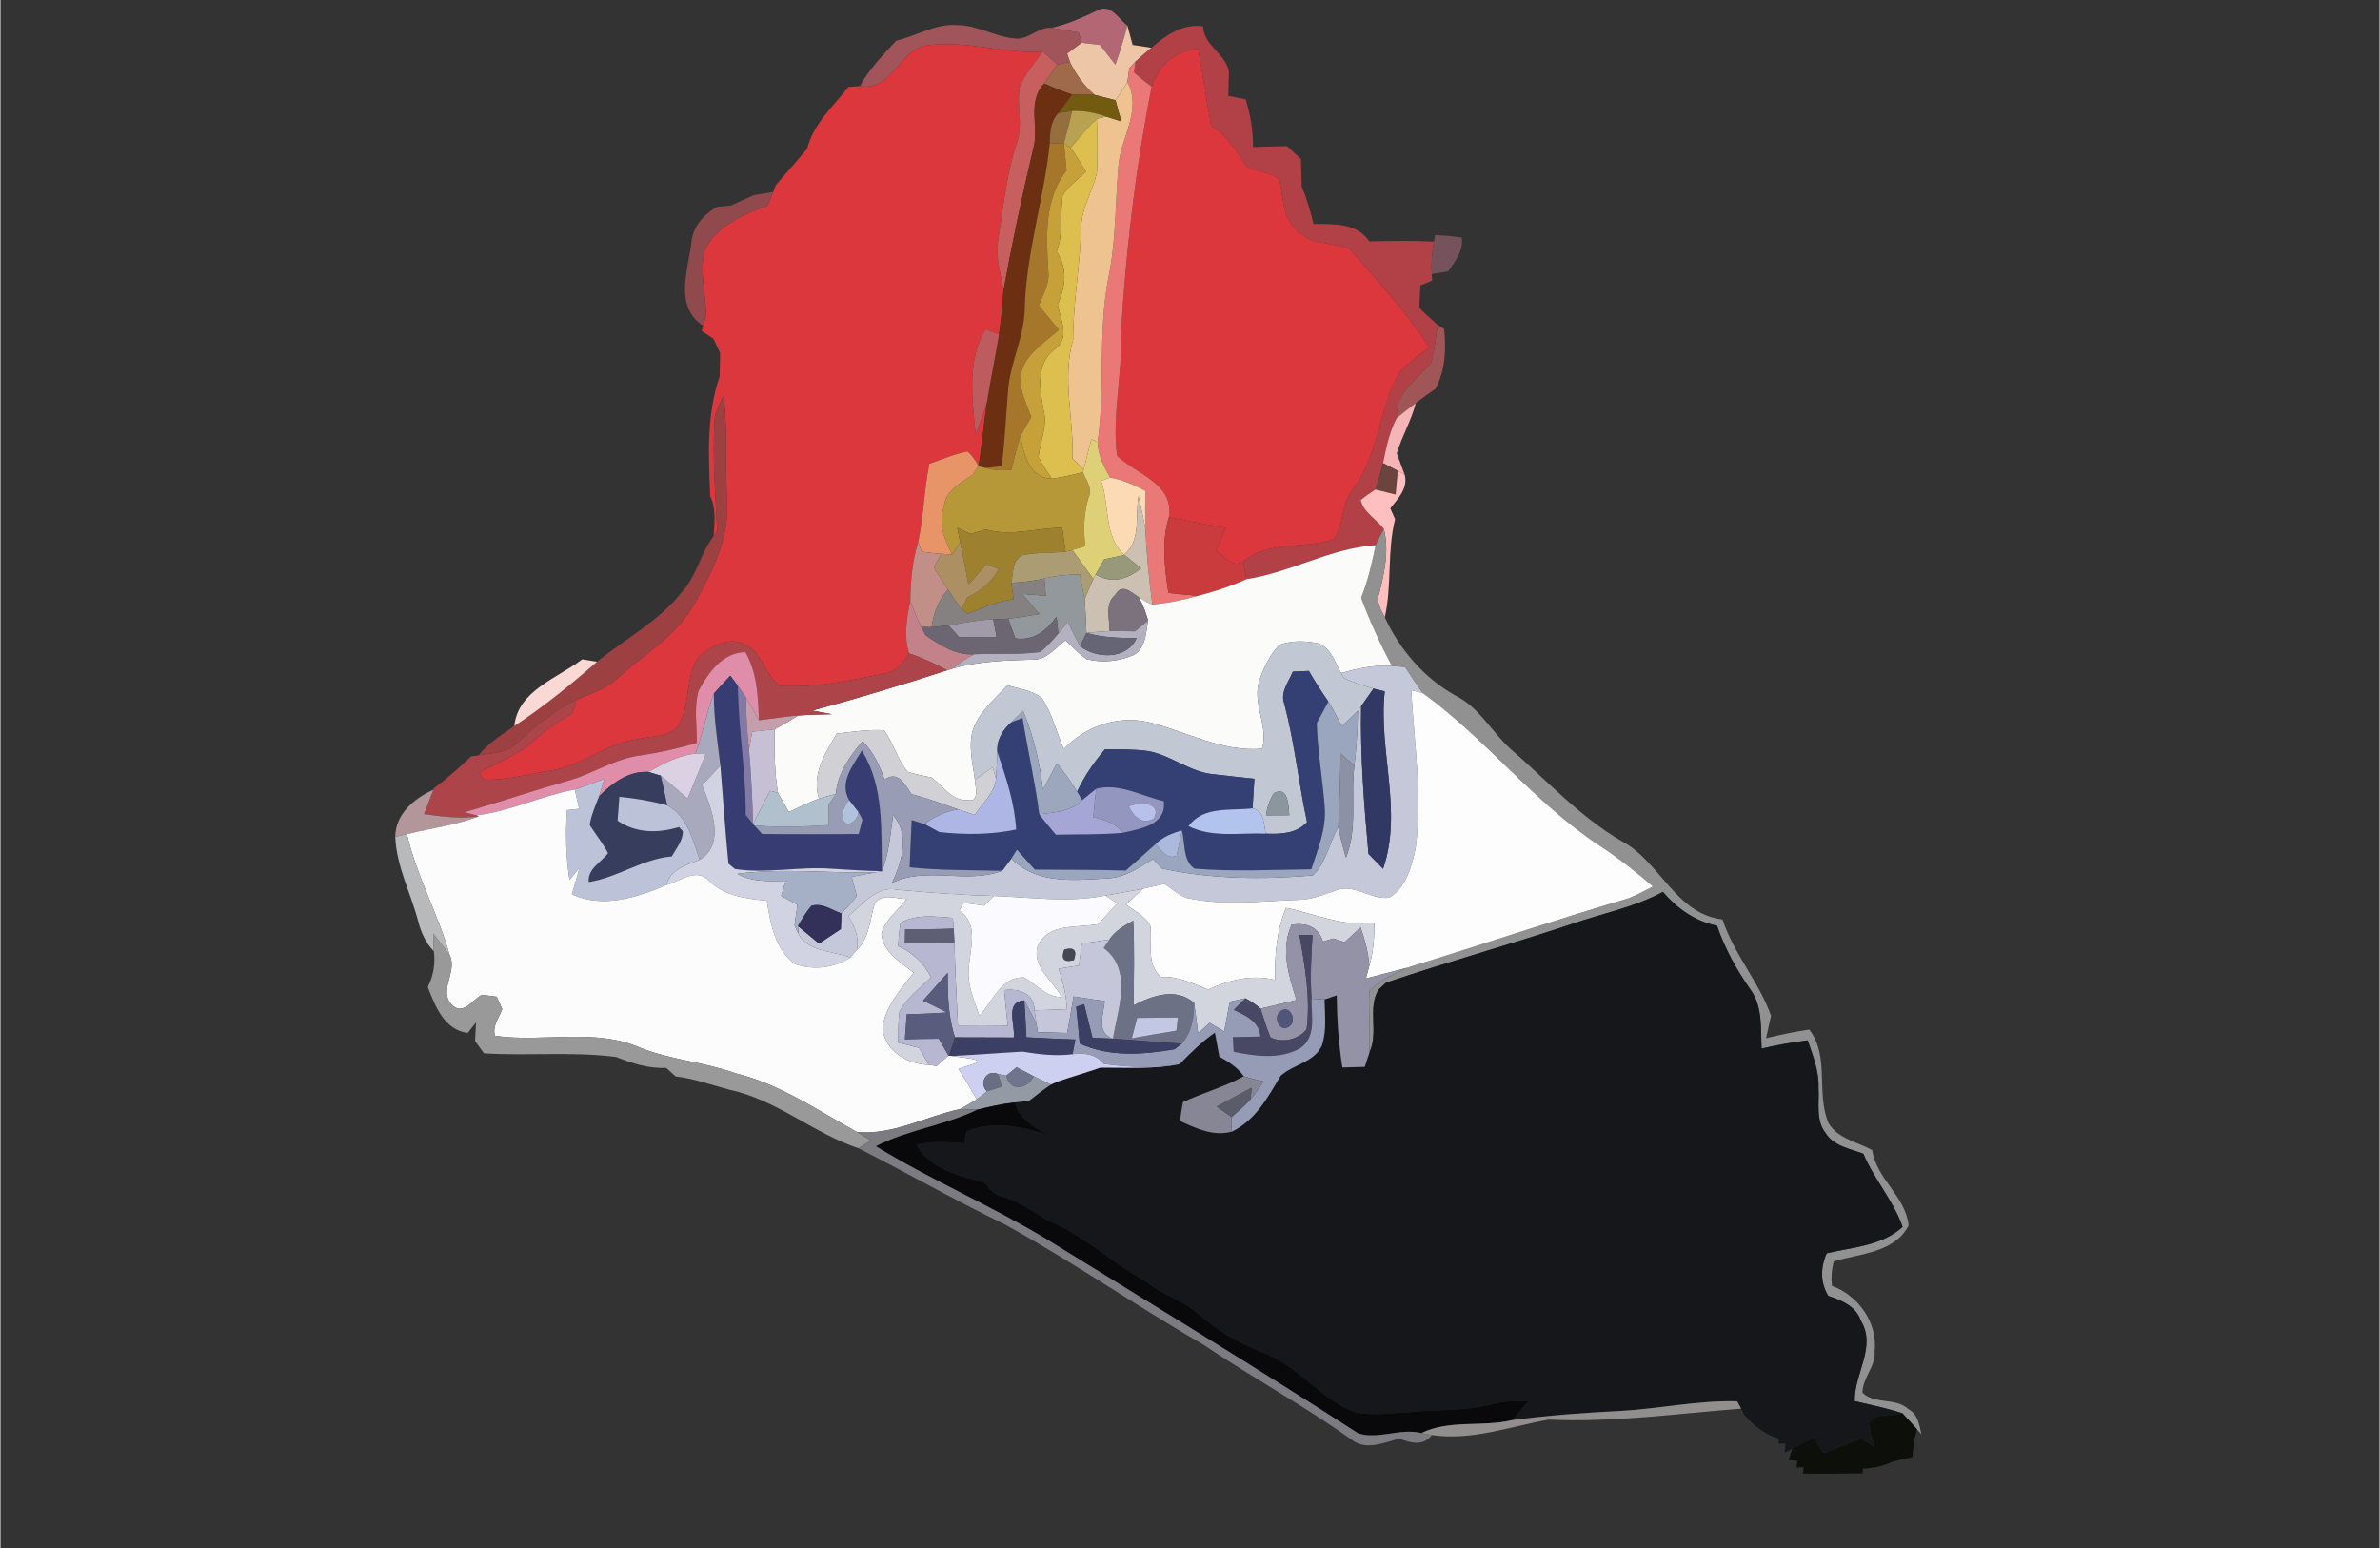 <?xml version="1.0" encoding="UTF-8" standalone="no"?>
<svg
   xmlns:dc="http://purl.org/dc/elements/1.1/"
   xmlns:cc="http://creativecommons.org/ns#"
   xmlns:rdf="http://www.w3.org/1999/02/22-rdf-syntax-ns#"
   xmlns:svg="http://www.w3.org/2000/svg"
   xmlns="http://www.w3.org/2000/svg"
   xmlns:sodipodi="http://sodipodi.sourceforge.net/DTD/sodipodi-0.dtd"
   xmlns:inkscape="http://www.inkscape.org/namespaces/inkscape"
   viewBox="0 0 398 259" width="392" height="255">
    <rect x="0" y="0" width="398" height="259" fill="#333333" stroke="none"/>
    <path
       fill="#b36774"
       opacity="1.00"
       d=" M 175.81 4.66 C 178.70 4.04 181.36 2.75 184.03 1.51 C 186.03 0.99 187.12 3.27 188.52 4.25 C 187.95 6.47 187.29 8.66 186.51 10.82 C 185.65 9.72 184.80 8.62 183.95 7.52 C 183.17 7.43 181.62 7.24 180.85 7.15 C 180.74 6.72 180.51 5.88 180.40 5.45 C 178.87 5.17 177.35 4.89 175.81 4.66 Z"
       id="path9" />
    <path
       fill="#ecc6a7"
       opacity="1.00"
       d=" M 188.52 4.25 C 188.80 5.34 189.10 6.42 189.40 7.51 C 190.19 7.63 191.77 7.87 192.55 7.99 C 191.64 8.74 190.74 9.52 189.87 10.31 C 189.62 10.58 189.10 11.11 188.85 11.37 C 188.77 11.96 188.61 13.14 188.53 13.73 C 187.90 14.76 187.22 15.76 186.54 16.76 C 185.66 16.54 183.90 16.09 183.03 15.87 C 181.28 14.36 179.91 12.46 178.91 10.38 C 178.80 10.02 178.56 9.31 178.44 8.95 C 179.04 8.50 180.25 7.60 180.85 7.15 C 181.62 7.24 183.17 7.43 183.95 7.52 C 184.80 8.62 185.65 9.72 186.51 10.82 C 187.29 8.66 187.95 6.47 188.52 4.25 Z"
       id="path12" />
    <path
       fill="#a2545b"
       opacity="1.00"
       d=" M 149.86 6.80 C 153.25 6.01 156.37 3.94 159.97 4.19 C 163.48 4.16 166.58 6.30 170.06 6.46 C 172.15 6.48 173.72 4.46 175.81 4.66 C 177.35 4.89 178.87 5.17 180.40 5.45 C 180.51 5.88 180.74 6.72 180.85 7.15 C 180.25 7.60 179.04 8.50 178.44 8.95 C 178.56 9.31 178.80 10.02 178.91 10.38 C 178.38 10.48 177.31 10.69 176.78 10.80 C 175.99 10.06 175.17 9.35 174.33 8.67 C 168.06 8.97 161.90 6.86 155.68 7.51 C 150.33 7.64 149.51 15.40 143.78 14.39 C 145.36 11.52 147.66 9.18 149.86 6.80 Z"
       id="path15" />
    <path
       fill="#b24147"
       opacity="1.00"
       d=" M 192.55 7.99 C 194.97 5.88 197.79 3.91 201.19 4.40 C 201.26 7.67 204.92 8.85 205.51 11.96 C 205.47 13.32 205.44 14.69 205.41 16.05 C 206.38 16.24 207.35 16.43 208.32 16.62 C 209.11 19.21 209.57 21.88 209.54 24.59 C 211.43 24.54 213.32 24.49 215.22 24.44 C 215.99 25.16 216.78 25.88 217.56 26.60 C 217.60 28.11 217.63 29.63 217.68 31.14 C 218.50 33.19 219.17 35.31 219.66 37.46 C 223.01 37.49 226.88 37.24 229.00 40.38 C 232.60 40.30 236.21 40.21 239.81 40.43 C 239.48 42.21 239.34 44.03 239.45 45.84 L 239.51 46.94 C 239.02 47.14 238.04 47.54 237.55 47.74 C 237.47 48.97 237.41 50.21 237.35 51.44 C 238.26 52.52 239.41 53.37 240.42 54.35 C 240.10 56.51 239.93 58.71 239.29 60.81 C 236.92 63.52 233.26 65.78 233.60 69.90 C 232.34 72.25 231.83 74.89 231.29 77.47 C 230.92 78.96 230.49 80.43 230.02 81.89 C 229.17 82.43 228.35 83.02 227.56 83.63 C 227.99 85.71 230.20 86.84 231.43 88.48 C 230.95 89.38 230.49 90.29 230.06 91.20 C 222.51 91.69 215.85 95.76 208.43 96.89 C 208.30 96.15 208.04 94.67 207.91 93.94 C 212.14 90.36 218.18 91.92 223.10 90.17 C 224.75 87.78 224.30 84.41 226.07 82.01 C 230.67 76.29 230.46 68.32 234.18 62.15 C 235.61 60.59 237.38 59.40 239.04 58.11 C 235.12 52.17 230.36 46.89 225.63 41.61 C 222.66 40.49 218.81 41.02 216.66 38.28 C 214.35 36.15 214.66 32.81 213.92 30.02 C 212.38 28.72 210.07 28.76 208.31 27.77 C 206.77 25.23 205.25 22.61 202.56 21.13 C 201.76 16.81 201.14 12.47 200.35 8.15 C 196.52 8.37 193.80 11.03 192.58 14.51 C 191.59 13.73 190.61 12.95 189.65 12.14 C 189.70 11.68 189.82 10.77 189.87 10.31 C 190.74 9.52 191.64 8.74 192.55 7.99 Z"
       id="path18" />
    <path
       fill="#dc373d"
       opacity="1.00"
       d=" M 155.68 7.51 C 161.90 6.86 168.06 8.97 174.33 8.67 C 172.98 10.53 171.44 12.31 170.54 14.45 C 169.93 17.63 171.18 20.98 169.98 24.09 C 168.28 29.25 167.77 34.69 166.93 40.03 C 166.45 42.88 167.26 45.69 167.82 48.46 C 167.61 50.95 167.42 53.45 167.05 55.93 C 166.49 55.72 165.36 55.30 164.79 55.09 C 161.64 60.36 162.58 66.78 163.13 72.59 C 163.85 70.81 164.54 69.02 165.05 67.17 C 164.50 70.76 164.23 74.39 163.61 77.98 L 163.61 77.98 C 163.15 77.05 162.55 76.23 161.80 75.53 C 159.59 75.94 157.52 76.85 155.40 77.58 C 154.50 81.91 154.45 86.36 153.53 90.68 C 152.54 93.88 152.25 97.21 152.20 100.54 C 151.61 103.44 151.10 106.42 152.01 109.31 C 151.02 110.91 149.75 112.46 147.75 112.69 C 142.02 113.90 136.12 115.07 130.24 114.73 C 127.89 112.72 127.36 108.99 124.34 107.71 C 121.70 106.49 118.80 108.21 116.80 109.88 C 114.48 113.28 115.49 117.90 113.39 121.40 C 111.80 123.45 108.87 123.06 106.60 123.67 C 101.34 124.24 97.25 128.17 92.04 128.91 C 88.30 129.48 84.57 130.59 80.77 130.40 C 80.61 130.11 80.29 129.54 80.12 129.26 C 82.86 127.57 86.04 126.61 88.51 124.48 C 90.71 122.56 93.03 120.77 95.63 119.41 C 95.82 118.82 96.20 117.64 96.38 117.05 C 98.54 116.04 100.95 115.45 102.78 113.86 C 107.30 109.68 112.98 106.58 116.09 101.05 C 118.93 95.81 121.98 90.15 121.55 83.99 C 121.25 78.08 121.63 72.15 121.00 66.26 C 120.20 67.74 119.30 69.25 119.43 71.00 C 119.13 76.94 119.62 82.86 119.90 88.79 C 119.75 89.02 119.45 89.49 119.30 89.73 C 119.47 87.48 119.73 85.10 118.73 82.99 C 118.46 76.32 118.09 69.36 120.32 62.97 C 120.34 61.67 120.36 60.36 120.40 59.05 C 120.13 58.46 119.57 57.27 119.29 56.67 C 118.80 56.34 117.81 55.68 117.31 55.35 C 117.38 55.14 117.51 54.72 117.57 54.50 C 117.70 54.05 117.95 53.14 118.08 52.68 C 117.96 49.04 116.86 45.31 117.87 41.71 C 119.89 37.67 124.35 35.88 128.34 34.39 C 128.57 33.82 129.03 32.68 129.26 32.11 C 129.38 31.82 129.62 31.22 129.74 30.92 C 131.50 28.93 133.23 26.91 134.95 24.88 C 135.99 20.72 139.31 17.82 141.84 14.55 C 142.32 14.51 143.30 14.43 143.78 14.39 C 149.51 15.40 150.33 7.64 155.68 7.51 Z"
       id="path21" />
    <path
       fill="#dc373d"
       opacity="1.00"
       d=" M 192.58 14.51 C 193.80 11.03 196.52 8.37 200.35 8.15 C 201.14 12.47 201.76 16.81 202.56 21.13 C 205.25 22.61 206.77 25.23 208.31 27.77 C 210.07 28.76 212.38 28.72 213.92 30.02 C 214.66 32.81 214.35 36.15 216.66 38.28 C 218.81 41.02 222.66 40.49 225.63 41.61 C 230.36 46.89 235.12 52.17 239.04 58.11 C 237.38 59.40 235.61 60.59 234.18 62.15 C 230.46 68.32 230.67 76.29 226.07 82.01 C 224.30 84.41 224.75 87.78 223.10 90.17 C 218.18 91.92 212.14 90.36 207.91 93.94 C 206.07 95.11 204.71 93.01 203.35 92.10 C 203.88 90.83 204.41 89.58 204.97 88.33 C 201.80 87.73 198.63 87.15 195.47 86.51 C 196.36 80.83 189.99 79.37 186.79 76.22 C 185.94 69.52 187.69 62.76 187.44 56.02 C 188.23 42.09 189.89 28.20 192.58 14.51 Z"
       id="path23" />
    <path
       fill="#c85f5f"
       opacity="1.00"
       d=" M 174.33 8.67 C 175.17 9.35 175.99 10.06 176.78 10.80 C 176.06 11.86 175.33 12.93 174.60 13.98 C 171.63 17.07 173.87 21.41 172.73 25.08 C 170.90 32.83 169.24 40.63 167.82 48.46 C 167.26 45.69 166.45 42.88 166.93 40.03 C 167.77 34.69 168.28 29.25 169.98 24.09 C 171.18 20.98 169.93 17.63 170.54 14.45 C 171.44 12.31 172.98 10.53 174.33 8.67 Z"
       id="path26" />
    <path
       fill="#ea7876"
       opacity="1.00"
       d=" M 188.85 11.37 C 189.10 11.11 189.62 10.58 189.87 10.31 C 189.82 10.77 189.70 11.68 189.65 12.14 C 190.61 12.95 191.59 13.73 192.58 14.51 C 189.89 28.20 188.23 42.09 187.44 56.02 C 187.69 62.76 185.94 69.52 186.79 76.22 C 189.99 79.37 196.36 80.83 195.47 86.51 C 194.19 90.67 194.77 94.99 195.39 99.20 C 197.04 99.37 198.68 99.54 200.34 99.67 C 197.84 100.37 195.29 100.90 192.70 101.12 C 192.12 96.87 191.73 92.60 191.52 88.31 C 191.48 86.25 191.50 84.19 191.53 82.12 C 189.68 81.11 187.72 80.28 185.64 79.88 C 184.58 78.05 183.59 76.11 183.55 73.95 C 184.84 64.80 183.56 55.49 185.36 46.39 C 186.61 40.34 186.50 34.17 187.00 28.04 C 187.25 23.20 191.08 18.53 188.53 13.73 C 188.61 13.14 188.77 11.96 188.85 11.37 Z"
       id="path29" />
    <path
       fill="#9f6a4a"
       opacity="1.00"
       d=" M 176.78 10.80 C 177.31 10.69 178.38 10.48 178.91 10.38 C 179.91 12.46 181.28 14.36 183.03 15.87 C 181.78 15.86 180.53 15.84 179.29 15.82 C 177.69 15.29 176.14 14.63 174.60 13.98 C 175.33 12.93 176.06 11.86 176.78 10.80 Z"
       id="path32" />
    <path
       fill="#6d2f12"
       opacity="1.00"
       d=" M 172.73 25.08 C 173.87 21.41 171.63 17.07 174.60 13.98 C 176.14 14.63 177.69 15.29 179.29 15.82 C 178.52 16.85 177.76 17.87 177.00 18.91 C 175.64 20.27 175.57 22.20 175.54 23.99 C 174.57 33.40 171.50 42.53 171.34 52.04 C 171.16 56.53 168.97 60.64 168.58 65.11 C 168.22 69.40 168.03 73.71 167.50 77.99 C 166.82 78.06 165.46 78.21 164.78 78.28 L 163.61 77.98 C 164.23 74.39 164.50 70.76 165.05 67.17 C 165.65 63.41 166.44 59.68 167.05 55.93 C 167.42 53.45 167.61 50.95 167.82 48.46 C 169.24 40.63 170.90 32.83 172.73 25.08 Z"
       id="path35" />
    <path
       fill="#efc38f"
       opacity="1.00"
       d=" M 186.54 16.76 C 187.22 15.76 187.90 14.76 188.53 13.73 C 191.08 18.53 187.25 23.20 187.00 28.04 C 186.50 34.17 186.61 40.34 185.36 46.39 C 183.56 55.49 184.84 64.80 183.55 73.95 C 183.29 73.83 182.77 73.59 182.50 73.48 C 182.06 75.18 181.65 76.90 181.20 78.60 C 180.74 78.12 179.80 77.14 179.34 76.65 C 179.59 70.01 177.54 63.33 179.45 56.79 C 179.44 50.51 180.64 44.34 180.79 38.06 C 180.86 34.80 182.70 31.99 183.42 28.89 C 183.63 25.87 183.41 22.84 183.56 19.82 L 185.00 19.51 C 185.85 19.78 186.69 20.05 187.54 20.32 C 187.18 19.14 186.83 17.96 186.54 16.76 Z"
       id="path38" />
    <path
       fill="#725b11"
       opacity="1.00"
       d=" M 179.29 15.82 C 180.53 15.84 181.78 15.86 183.03 15.87 C 183.90 16.09 185.66 16.54 186.54 16.76 C 186.83 17.96 187.18 19.14 187.54 20.32 C 186.69 20.05 185.85 19.78 185.00 19.51 C 183.17 18.86 181.24 18.48 179.29 18.56 C 178.72 18.64 177.57 18.82 177.00 18.91 C 177.76 17.87 178.52 16.85 179.29 15.82 Z"
       id="path41" />
    <path
       fill="#946e3d"
       opacity="1.00"
       d=" M 175.54 23.99 C 175.57 22.20 175.64 20.27 177.00 18.91 C 177.57 18.82 178.72 18.64 179.29 18.56 C 178.85 20.35 178.42 22.15 177.89 23.92 C 177.30 23.94 176.13 23.98 175.54 23.99 Z"
       id="path44" />
    <path
       fill="#b8a251"
       opacity="1.00"
       d=" M 179.29 18.56 C 181.24 18.48 183.17 18.86 185.00 19.51 L 183.56 19.82 C 183.33 20.01 182.86 20.39 182.63 20.59 C 181.39 21.93 180.25 23.36 179.03 24.73 L 177.89 23.92 C 178.42 22.15 178.85 20.35 179.29 18.56 Z"
       id="path47" />
    <path
       fill="#ddbf50"
       opacity="1.00"
       d=" M 182.63 20.59 C 182.86 20.39 183.33 20.01 183.56 19.82 C 183.41 22.84 183.63 25.87 183.42 28.89 C 182.70 31.99 180.86 34.80 180.79 38.06 C 180.64 44.34 179.44 50.51 179.45 56.79 C 177.54 63.33 179.59 70.01 179.34 76.65 C 179.80 77.14 180.74 78.12 181.20 78.60 L 181.08 79.00 C 179.37 79.47 177.64 79.82 175.89 80.09 C 175.12 78.90 174.27 77.75 173.65 76.47 C 173.93 73.84 175.22 71.28 174.50 68.59 C 173.86 65.13 173.13 60.89 176.35 58.43 C 179.02 56.61 177.36 53.45 176.86 50.97 C 178.17 48.02 178.62 44.89 176.68 42.10 C 177.86 39.06 177.25 35.79 177.70 32.66 C 178.71 31.10 180.24 29.98 181.58 28.72 C 180.75 27.38 179.96 26.01 179.03 24.73 C 180.25 23.36 181.39 21.93 182.63 20.59 Z"
       id="path50" />
    <path
       fill="#a6772b"
       opacity="1.00"
       d=" M 175.54 23.99 C 176.13 23.98 177.30 23.94 177.89 23.92 C 178.08 25.45 178.22 26.99 178.34 28.53 C 174.56 33.31 174.96 39.74 175.30 45.47 C 175.51 47.49 174.43 49.29 173.71 51.10 C 174.81 52.46 175.93 53.82 177.05 55.18 C 174.99 57.10 172.32 58.64 171.13 61.28 C 169.85 64.16 171.45 67.07 172.46 69.74 C 171.84 70.82 171.21 71.89 170.62 72.98 C 170.03 74.83 169.58 76.72 169.13 78.61 C 167.67 78.74 166.20 78.70 164.78 78.28 C 165.46 78.21 166.82 78.06 167.50 77.99 C 168.03 73.71 168.22 69.40 168.58 65.11 C 168.97 60.64 171.16 56.53 171.34 52.04 C 171.50 42.53 174.57 33.40 175.54 23.99 Z"
       id="path53" />
   <path
       fill="#c6a13a"
       opacity="1.00"
       d=" M 177.89 23.92 L 179.03 24.73 C 179.96 26.01 180.75 27.38 181.58 28.72 C 180.24 29.98 178.71 31.10 177.70 32.66 C 177.25 35.79 177.86 39.06 176.68 42.10 C 178.62 44.89 178.17 48.02 176.86 50.97 C 177.36 53.45 179.02 56.61 176.35 58.43 C 173.13 60.89 173.86 65.13 174.50 68.59 C 175.22 71.28 173.93 73.84 173.65 76.47 C 174.27 77.75 175.12 78.90 175.89 80.09 C 172.04 79.94 171.26 76.03 170.62 72.98 C 171.21 71.89 171.84 70.82 172.46 69.74 C 171.45 67.07 169.85 64.16 171.13 61.28 C 172.32 58.64 174.99 57.10 177.05 55.18 C 175.93 53.82 174.81 52.46 173.71 51.10 C 174.43 49.29 175.51 47.49 175.30 45.47 C 174.96 39.74 174.56 33.31 178.34 28.53 C 178.22 26.99 178.08 25.45 177.89 23.92 Z"
       id="path56" />
    <path
       fill="#904a4e"
       opacity="1.00"
       d=" M 126.01 32.64 C 127.09 32.46 128.17 32.29 129.26 32.11 C 129.03 32.68 128.57 33.82 128.34 34.39 C 124.35 35.88 119.89 37.67 117.87 41.71 C 116.86 45.31 117.96 49.04 118.08 52.68 C 117.95 53.14 117.70 54.05 117.57 54.50 C 112.45 51.23 115.22 44.72 115.68 39.90 C 116.17 37.49 117.85 35.74 119.94 34.58 C 120.50 34.53 121.62 34.43 122.18 34.38 C 123.45 33.79 124.73 33.22 126.01 32.64 Z"
       id="path59" />
    <path
       fill="#76525c"
       opacity="1.00"
       d=" M 240.01 39.30 C 241.50 39.42 242.99 39.50 244.47 39.74 C 244.78 41.96 243.37 43.68 242.21 45.38 C 241.52 45.50 240.14 45.73 239.45 45.84 C 239.34 44.03 239.48 42.21 239.81 40.43 C 239.86 40.14 239.96 39.58 240.01 39.30 Z"
       id="path62" />
    <path
       fill="#be5b5f"
       opacity="1.00"
       d=" M 164.79 55.09 C 165.36 55.30 166.49 55.72 167.05 55.93 C 166.44 59.68 165.65 63.41 165.05 67.17 C 164.54 69.02 163.85 70.81 163.13 72.59 C 162.58 66.78 161.64 60.36 164.79 55.09 Z"
       id="path65" />
    <path
       fill="#a05657"
       opacity="1.00"
       d=" M 239.29 60.81 C 239.93 58.71 240.10 56.51 240.42 54.35 L 241.51 55.03 C 241.88 58.41 241.72 62.00 240.05 65.05 C 238.94 65.82 237.83 66.61 236.76 67.43 C 235.69 68.24 234.64 69.07 233.60 69.90 C 233.26 65.78 236.92 63.52 239.29 60.81 Z"
       id="path68" />
    <path
       fill="#9d4042"
       opacity="1.00"
       d=" M 119.43 71.00 C 119.30 69.25 120.20 67.74 121.00 66.26 C 121.63 72.15 121.25 78.08 121.55 83.99 C 121.98 90.15 118.93 95.81 116.09 101.05 C 112.98 106.58 107.30 109.68 102.78 113.86 C 100.95 115.45 98.54 116.04 96.38 117.05 C 92.59 118.85 89.38 121.59 86.32 124.42 C 84.65 126.07 82.12 125.94 79.98 126.36 C 81.60 124.30 83.84 122.91 85.97 121.45 C 90.86 118.24 95.40 114.54 99.81 110.70 C 104.56 106.82 110.19 103.92 114.02 99.00 C 116.50 96.34 117.07 92.56 119.30 89.73 C 119.45 89.49 119.75 89.02 119.90 88.79 C 119.62 82.86 119.13 76.94 119.43 71.00 Z"
       id="path71" />
    <path
       fill="#f5b4b5"
       opacity="1.00"
       d=" M 233.60 69.90 C 234.64 69.07 235.69 68.24 236.76 67.43 C 236.04 70.36 234.46 72.96 233.59 75.84 C 234.04 77.03 234.48 78.23 234.92 79.43 L 233.77 78.77 C 232.95 78.33 232.12 77.89 231.29 77.47 C 231.83 74.89 232.34 72.25 233.60 69.90 Z"
       id="path74" />
    <path
       fill="#b69839"
       opacity="1.00"
       d=" M 169.13 78.61 C 169.58 76.72 170.03 74.83 170.62 72.98 C 171.26 76.03 172.04 79.94 175.89 80.09 C 177.64 79.82 179.37 79.47 181.08 79.00 C 181.62 80.33 182.73 81.67 182.05 83.16 C 181.24 85.83 181.12 88.62 181.50 91.37 C 180.96 91.53 179.86 91.85 179.31 92.01 L 178.19 92.29 C 178.00 90.96 177.81 89.62 177.62 88.29 C 173.36 88.30 169.04 89.82 164.84 88.57 C 164.00 88.82 163.16 89.07 162.32 89.33 C 161.56 88.98 160.81 88.63 160.06 88.28 C 160.19 88.91 160.44 90.16 160.57 90.78 C 160.22 91.27 159.54 92.25 159.20 92.74 C 157.94 90.29 156.82 87.54 157.85 84.79 C 158.04 82.00 160.66 80.80 162.66 79.41 C 162.89 79.05 163.37 78.34 163.61 77.98 L 163.61 77.98 L 164.78 78.28 C 166.20 78.70 167.67 78.74 169.13 78.61 Z"
       id="path77" />
    <path
       fill="#ded076"
       opacity="1.00"
       d=" M 182.50 73.48 C 182.77 73.59 183.29 73.83 183.55 73.95 C 183.59 76.11 184.58 78.05 185.64 79.88 C 185.26 80.02 184.52 80.30 184.15 80.44 C 185.53 84.46 184.61 89.78 187.96 92.78 L 188.03 92.84 C 186.90 93.08 185.77 93.32 184.65 93.57 C 184.29 94.20 183.57 95.47 183.21 96.10 C 183.12 96.29 182.92 96.67 182.83 96.85 C 181.66 95.24 180.49 93.62 179.31 92.01 C 179.86 91.85 180.96 91.53 181.50 91.37 C 181.12 88.62 181.24 85.83 182.05 83.16 C 182.73 81.67 181.62 80.33 181.08 79.00 L 181.20 78.60 C 181.65 76.90 182.06 75.18 182.50 73.48 Z"
       id="path80" />
    <path
       fill="#e69468"
       opacity="1.00"
       d=" M 155.40 77.58 C 157.52 76.85 159.59 75.94 161.80 75.53 C 162.55 76.23 163.15 77.05 163.61 77.98 C 163.37 78.34 162.89 79.05 162.66 79.41 C 160.66 80.80 158.04 82.00 157.85 84.79 C 156.82 87.54 157.94 90.29 159.20 92.74 C 158.75 92.72 157.86 92.68 157.41 92.66 C 156.31 92.57 155.21 92.46 154.12 92.30 C 153.97 91.90 153.68 91.09 153.53 90.68 C 154.45 86.36 154.50 81.91 155.40 77.58 Z"
       id="path83" />
    <path
       fill="#6c443e"
       opacity="1.00"
       d=" M 231.29 77.47 C 232.12 77.89 232.95 78.33 233.77 78.77 C 233.65 80.09 233.52 81.42 233.40 82.74 C 232.55 82.53 230.87 82.10 230.02 81.89 C 230.49 80.43 230.92 78.96 231.29 77.47 Z"
       id="path86" />
    <path
       fill="#ffbfbe"
       opacity="1.00"
       d=" M 233.77 78.77 L 234.92 79.43 C 235.51 81.71 233.77 83.41 232.51 85.04 C 232.71 85.50 233.11 86.41 233.31 86.86 C 231.96 92.24 232.80 97.86 231.59 103.27 C 230.96 102.03 230.09 100.70 230.66 99.25 C 231.54 95.74 232.33 92.09 231.43 88.48 C 230.20 86.84 227.99 85.71 227.56 83.63 C 228.35 83.02 229.17 82.43 230.02 81.89 C 230.87 82.10 232.55 82.53 233.40 82.74 C 233.52 81.42 233.65 80.09 233.77 78.77 Z"
       id="path89" />
    <path
       fill="#fcdab4"
       opacity="1.00"
       d=" M 184.15 80.44 C 184.52 80.30 185.26 80.02 185.64 79.88 C 187.72 80.28 189.68 81.11 191.53 82.12 C 191.50 84.19 191.48 86.25 191.52 88.31 C 191.20 86.53 190.78 84.77 190.38 83.00 C 189.80 86.25 190.89 90.46 187.96 92.78 C 184.61 89.78 185.53 84.46 184.15 80.44 Z"
       id="path92" />
    <path
       fill="#ccc0b2"
       opacity="1.00"
       d=" M 190.38 83.00 C 190.78 84.77 191.20 86.53 191.52 88.31 C 191.73 92.60 192.12 96.87 192.70 101.12 L 191.78 100.74 C 191.44 100.53 190.76 100.11 190.42 99.90 C 189.12 99.06 187.61 97.52 186.52 99.50 C 184.67 101.01 185.59 103.56 185.54 105.58 C 184.25 105.63 182.96 105.76 181.67 105.88 C 181.61 104.01 181.51 102.15 181.39 100.28 C 181.83 99.12 182.31 97.98 182.83 96.85 C 182.92 96.67 183.12 96.29 183.21 96.10 C 185.90 97.69 188.52 96.94 190.81 95.07 C 189.87 94.33 188.95 93.59 188.03 92.84 L 187.96 92.78 C 190.89 90.46 189.80 86.25 190.38 83.00 Z"
       id="path95" />
    <path
       fill="#ca3b3e"
       opacity="1.00"
       d=" M 195.47 86.51 C 198.63 87.15 201.80 87.73 204.97 88.33 C 204.41 89.58 203.88 90.83 203.35 92.10 C 204.71 93.01 206.07 95.11 207.91 93.94 C 208.04 94.67 208.30 96.15 208.43 96.89 C 205.83 98.07 203.10 98.97 200.34 99.67 C 198.68 99.54 197.04 99.37 195.39 99.20 C 194.77 94.99 194.19 90.67 195.47 86.51 Z"
       id="path98" />
    <path
       fill="#9d812f"
       opacity="1.00"
       d=" M 160.06 88.28 C 160.81 88.63 161.56 88.98 162.32 89.33 C 163.16 89.07 164.00 88.82 164.84 88.57 C 169.04 89.82 173.36 88.30 177.62 88.29 C 177.81 89.62 178.00 90.96 178.19 92.29 C 175.74 92.57 173.24 92.35 170.84 92.92 C 169.24 93.83 169.44 95.93 169.11 97.48 C 169.21 98.39 169.36 99.31 169.50 100.22 C 166.83 100.61 164.34 101.64 161.87 102.66 C 161.59 102.47 161.03 102.07 160.74 101.87 C 161.00 101.38 161.52 100.41 161.78 99.92 C 163.98 98.89 165.82 97.33 167.03 95.21 C 166.32 94.94 165.61 94.67 164.91 94.40 C 163.91 95.54 162.92 96.68 161.93 97.82 C 161.52 95.47 161.05 93.12 160.57 90.78 C 160.44 90.16 160.19 88.91 160.06 88.28 Z"
       id="path101" />
    <path
       fill="#919192"
       opacity="1.00"
       d=" M 230.06 91.20 C 230.49 90.29 230.95 89.38 231.43 88.48 C 232.33 92.09 231.54 95.74 230.66 99.25 C 230.09 100.70 230.96 102.03 231.59 103.27 C 234.12 108.73 238.17 113.44 243.46 116.39 C 247.42 118.35 249.46 122.44 252.64 125.30 C 258.72 130.57 264.17 136.59 271.18 140.69 C 277.66 144.09 280.17 152.88 288.09 153.81 C 289.98 159.60 294.16 164.20 296.20 169.91 C 295.99 170.85 295.58 172.74 295.37 173.68 C 297.76 173.09 300.17 172.58 302.61 172.23 C 306.10 176.87 303.65 182.89 305.85 187.93 C 307.41 190.49 310.66 191.03 313.13 192.39 C 313.81 197.22 318.74 200.13 319.22 205.01 C 316.82 209.62 311.07 209.67 306.70 211.02 C 306.34 212.34 306.24 213.71 306.38 215.10 C 310.82 216.72 314.08 221.30 313.53 226.09 C 313.73 228.62 311.48 230.53 311.50 232.99 C 313.56 234.99 317.07 233.74 319.21 235.75 C 320.77 236.59 321.01 238.37 321.36 239.93 L 320.61 239.09 C 319.80 238.18 319.00 237.28 318.17 236.41 C 315.56 235.57 312.87 235.01 310.20 234.39 C 310.08 229.81 313.91 225.30 311.21 220.91 C 310.40 218.47 307.98 217.54 305.76 216.77 C 304.42 214.52 304.46 211.99 305.52 209.65 C 309.89 208.62 314.72 208.43 318.21 205.24 C 316.67 200.81 313.44 197.29 311.64 192.99 C 309.41 192.17 306.71 191.74 305.35 189.57 C 303.62 187.43 304.31 184.51 304.14 181.99 C 304.26 179.21 303.21 176.60 302.33 174.03 C 299.73 174.37 297.16 174.82 294.62 175.41 C 294.45 172.05 294.84 168.36 292.73 165.50 C 290.42 162.20 288.47 158.67 287.17 154.86 C 283.51 154.12 280.50 151.99 278.11 149.20 C 273.32 151.80 267.92 152.81 262.81 154.59 C 252.52 158.02 242.06 160.91 231.79 164.39 C 231.49 164.67 230.88 165.24 230.57 165.53 C 228.63 168.60 230.62 172.73 229.01 176.08 C 229.17 172.67 228.85 169.26 229.00 165.85 C 230.57 163.95 233.04 163.08 235.17 161.93 C 247.58 158.12 259.88 153.94 272.33 150.28 C 273.76 149.73 275.09 148.99 276.45 148.30 C 273.62 145.84 270.66 143.54 267.54 141.48 C 256.57 134.29 248.54 123.60 237.94 115.94 C 236.89 114.53 235.93 113.06 234.97 111.59 C 234.24 111.52 233.51 111.45 232.79 111.40 C 230.81 107.72 229.09 103.91 227.63 100.00 C 228.77 97.16 229.45 94.19 230.06 91.20 Z"
       id="path104" />
    <path
       fill="#c18e88"
       opacity="1.00"
       d=" M 152.20 100.54 C 152.25 97.21 152.54 93.88 153.53 90.68 C 153.68 91.09 153.97 91.90 154.12 92.30 C 155.21 92.46 156.31 92.57 157.41 92.66 C 157.10 93.23 156.47 94.38 156.15 94.95 C 156.94 96.17 157.72 97.40 158.51 98.62 C 156.90 100.37 156.12 102.60 155.76 104.92 C 155.33 104.91 154.47 104.88 154.04 104.87 C 153.34 103.47 152.75 102.01 152.20 100.54 Z"
       id="path107" />
    <path
       fill="#ac9064"
       opacity="1.00"
       d=" M 160.57 90.78 C 161.05 93.12 161.52 95.47 161.93 97.82 C 162.92 96.68 163.91 95.54 164.91 94.40 C 165.61 94.67 166.32 94.94 167.03 95.21 C 165.82 97.33 163.98 98.89 161.78 99.92 C 161.52 100.41 161.00 101.38 160.74 101.87 C 159.96 100.82 159.23 99.71 158.51 98.62 C 157.72 97.40 156.94 96.17 156.15 94.95 C 156.47 94.38 157.10 93.23 157.41 92.66 C 157.86 92.68 158.75 92.72 159.20 92.74 C 159.54 92.25 160.22 91.27 160.57 90.78 Z"
       id="path110" />
    <path
       fill="#fbfbfa"
       opacity="1.00"
       d=" M 208.43 96.89 C 215.85 95.76 222.51 91.69 230.06 91.20 C 229.45 94.19 228.77 97.16 227.63 100.00 C 229.09 103.91 230.81 107.72 232.79 111.40 C 229.89 111.18 227.04 111.83 224.27 112.59 C 223.23 110.85 222.62 108.46 220.55 107.65 C 218.39 107.20 216.00 107.08 213.92 107.90 C 212.38 109.52 211.38 111.59 210.65 113.68 C 209.25 117.50 212.23 121.46 211.05 125.25 C 204.36 125.84 198.38 122.35 192.08 120.81 C 186.90 119.62 181.50 121.50 177.88 125.31 C 176.67 122.47 175.93 119.39 174.24 116.78 C 172.61 115.47 170.42 115.23 168.47 114.64 C 166.40 116.84 163.96 118.87 162.81 121.75 C 161.79 124.58 162.65 127.60 163.02 130.47 C 163.05 131.57 163.89 134.22 161.86 133.85 C 159.25 134.04 157.66 131.53 155.83 130.09 C 154.46 129.78 153.08 129.55 151.75 129.11 C 150.03 127.04 149.42 124.30 147.80 122.17 C 145.15 122.01 142.53 122.43 139.91 122.72 C 137.95 126.02 135.65 129.58 136.93 133.59 C 135.20 134.24 133.55 135.05 131.89 135.84 C 131.28 134.77 130.67 133.70 130.07 132.63 C 129.47 129.12 129.46 125.55 129.53 122.00 C 130.88 121.28 132.18 120.49 133.48 119.69 C 135.34 119.56 137.21 119.51 139.08 119.48 C 138.00 119.28 136.92 119.07 135.84 118.87 C 143.40 116.82 150.91 114.55 158.37 112.13 C 158.60 112.06 159.04 111.91 159.27 111.84 C 163.68 110.59 168.27 110.47 172.83 110.34 C 175.08 110.36 176.51 108.33 178.18 107.11 C 179.31 108.20 180.40 109.36 181.70 110.26 C 184.28 110.94 187.16 110.63 189.61 109.56 C 191.62 108.43 191.60 105.81 192.00 103.82 C 191.61 102.46 191.13 101.12 190.42 99.90 C 190.76 100.11 191.44 100.53 191.78 100.74 L 192.70 101.12 C 195.29 100.90 197.84 100.37 200.34 99.67 C 203.10 98.97 205.83 98.07 208.43 96.89 Z"
       id="path113" />
    <path
       fill="#ab9c74"
       opacity="1.00"
       d=" M 170.84 92.92 C 173.24 92.35 175.74 92.57 178.19 92.29 L 179.31 92.01 C 180.49 93.62 181.66 95.24 182.83 96.85 C 182.31 97.98 181.83 99.12 181.39 100.28 C 181.13 98.88 180.86 97.49 180.57 96.10 C 178.57 96.11 176.57 96.29 174.63 96.77 C 172.81 97.20 170.97 97.44 169.11 97.48 C 169.44 95.93 169.24 93.83 170.84 92.92 Z"
       id="path116" />
    <path
       fill="#98997b"
       opacity="1.00"
       d=" M 184.65 93.57 C 185.77 93.32 186.90 93.08 188.03 92.84 C 188.95 93.59 189.87 94.33 190.81 95.07 C 188.52 96.94 185.90 97.69 183.21 96.10 C 183.57 95.47 184.29 94.20 184.65 93.57 Z"
       id="path119" />
    <path
       fill="#93989c"
       opacity="1.00"
       d=" M 174.63 96.77 C 176.57 96.29 178.57 96.11 180.57 96.10 C 180.86 97.49 181.13 98.88 181.39 100.28 C 181.51 102.15 181.61 104.01 181.67 105.88 C 181.41 106.44 180.87 107.55 180.61 108.10 C 179.88 106.78 179.22 105.42 178.55 104.07 C 178.03 104.72 177.50 105.36 176.97 106.00 C 176.90 105.29 176.75 103.86 176.68 103.14 C 175.01 105.51 172.82 107.27 169.76 106.78 C 169.47 105.96 168.88 104.31 168.59 103.49 C 170.34 103.32 172.08 103.01 173.81 102.73 C 172.85 101.61 171.89 100.49 170.93 99.37 C 172.25 99.47 173.57 99.57 174.88 99.66 C 174.82 98.94 174.69 97.49 174.63 96.77 Z"
       id="path122" />
    <path
       fill="#848180"
       opacity="1.00"
       d=" M 169.11 97.48 C 170.97 97.44 172.81 97.20 174.63 96.77 C 174.69 97.49 174.82 98.94 174.88 99.66 C 173.57 99.57 172.25 99.47 170.93 99.37 C 171.89 100.49 172.85 101.61 173.81 102.73 C 172.08 103.01 170.34 103.32 168.59 103.49 C 167.97 103.52 166.71 103.59 166.09 103.62 C 163.57 103.69 161.10 104.22 158.62 104.62 C 157.91 104.70 156.47 104.85 155.76 104.92 C 156.12 102.60 156.90 100.37 158.51 98.62 C 159.23 99.71 159.96 100.82 160.74 101.87 C 161.03 102.07 161.59 102.47 161.87 102.66 C 164.34 101.64 166.83 100.61 169.50 100.22 C 169.36 99.31 169.21 98.39 169.11 97.48 Z"
       id="path125" />
    <path
       fill="#7c727e"
       opacity="1.00"
       d=" M 186.52 99.50 C 187.61 97.52 189.12 99.06 190.42 99.90 C 191.13 101.12 191.61 102.46 192.00 103.82 C 191.45 104.27 190.36 105.17 189.81 105.62 C 188.39 105.59 186.96 105.57 185.54 105.58 C 185.59 103.56 184.67 101.01 186.52 99.50 Z"
       id="path128" />
    <path
       fill="#c3828a"
       opacity="1.00"
       d=" M 152.20 100.54 C 152.75 102.01 153.34 103.47 154.04 104.87 C 154.22 105.22 154.59 105.91 154.77 106.25 C 157.17 107.95 159.86 109.66 162.94 109.45 C 161.61 110.07 160.43 110.96 159.27 111.84 C 159.04 111.91 158.60 112.06 158.37 112.13 C 156.32 111.04 154.22 110.02 152.01 109.31 C 151.10 106.42 151.61 103.44 152.20 100.54 Z"
       id="path131" />
    <path
       fill="#a19aa9"
       opacity="1.00"
       d=" M 158.62 104.62 C 161.10 104.22 163.57 103.69 166.09 103.62 C 166.27 104.61 166.46 105.61 166.65 106.61 C 164.56 106.60 162.46 106.60 160.37 106.60 C 159.93 106.10 159.06 105.11 158.62 104.62 Z"
       id="path134" />
    <path
       fill="#6c6572"
       opacity="1.00"
       d=" M 169.76 106.78 C 172.82 107.27 175.01 105.51 176.68 103.14 C 176.75 103.86 176.90 105.29 176.97 106.00 C 176.02 107.10 175.07 108.23 173.90 109.09 C 170.27 109.56 166.59 109.30 162.94 109.45 C 159.86 109.66 157.17 107.95 154.77 106.25 C 154.59 105.91 154.22 105.22 154.04 104.87 C 154.47 104.88 155.33 104.91 155.76 104.92 C 156.47 104.85 157.91 104.70 158.62 104.62 C 159.06 105.11 159.93 106.10 160.37 106.60 C 162.46 106.60 164.56 106.60 166.65 106.61 C 166.46 105.61 166.27 104.61 166.09 103.62 C 166.71 103.59 167.97 103.52 168.59 103.49 C 168.88 104.31 169.47 105.96 169.76 106.78 Z"
       id="path137" />
    <path
       fill="#b3b1bf"
       opacity="1.00"
       d=" M 176.97 106.00 C 177.50 105.36 178.03 104.72 178.55 104.07 C 179.22 105.42 179.88 106.78 180.61 108.10 C 183.37 110.24 188.46 110.36 190.07 106.74 C 187.25 106.73 184.40 106.67 181.67 105.88 C 182.96 105.76 184.25 105.63 185.54 105.58 C 186.96 105.57 188.39 105.59 189.81 105.62 C 190.36 105.17 191.45 104.27 192.00 103.82 C 191.60 105.81 191.62 108.43 189.61 109.56 C 187.16 110.63 184.28 110.94 181.70 110.26 C 180.40 109.36 179.31 108.20 178.18 107.11 C 176.51 108.33 175.08 110.36 172.83 110.34 C 168.27 110.47 163.68 110.59 159.27 111.84 C 160.43 110.96 161.61 110.07 162.94 109.45 C 166.59 109.30 170.27 109.56 173.90 109.09 C 175.07 108.23 176.02 107.10 176.97 106.00 Z"
       id="path140" />
    <path
       fill="#656576"
       opacity="1.00"
       d=" M 180.61 108.10 C 180.87 107.55 181.41 106.44 181.67 105.88 C 184.40 106.67 187.25 106.73 190.07 106.74 C 188.46 110.36 183.37 110.24 180.61 108.10 Z"
       id="path143" />
    <path
       fill="#ad4449"
       opacity="1.00"
       d=" M 116.80 109.88 C 118.80 108.21 121.70 106.49 124.34 107.71 C 127.36 108.99 127.89 112.72 130.24 114.73 C 136.12 115.07 142.02 113.90 147.75 112.69 C 149.75 112.46 151.02 110.91 152.01 109.31 C 154.22 110.02 156.32 111.04 158.37 112.13 C 150.91 114.55 143.40 116.82 135.84 118.87 C 136.92 119.07 138.00 119.28 139.08 119.48 C 137.21 119.51 135.34 119.56 133.48 119.69 C 131.27 119.85 129.09 120.24 126.89 120.48 C 126.76 116.58 126.60 112.56 124.62 109.08 C 120.78 109.17 118.42 112.51 116.78 115.57 C 116.00 118.39 116.52 121.38 116.49 124.27 C 113.37 125.22 110.18 125.90 106.96 126.39 C 102.78 126.92 99.21 129.38 95.21 130.53 C 89.31 132.21 83.49 134.16 77.61 135.88 C 78.12 136.01 79.15 136.27 79.67 136.39 L 80.01 136.57 C 76.95 137.00 73.88 136.60 70.85 136.18 C 71.38 134.82 71.91 133.46 72.44 132.10 L 72.55 131.83 C 74.75 130.21 76.78 128.39 78.77 126.52 C 79.07 126.48 79.68 126.40 79.98 126.36 C 82.12 125.94 84.65 126.07 86.32 124.42 C 89.38 121.59 92.59 118.85 96.38 117.05 C 96.20 117.64 95.82 118.82 95.63 119.41 C 93.03 120.77 90.71 122.56 88.51 124.48 C 86.04 126.61 82.86 127.57 80.12 129.26 C 80.29 129.54 80.61 130.11 80.77 130.40 C 84.57 130.59 88.30 129.48 92.04 128.91 C 97.25 128.17 101.34 124.24 106.60 123.67 C 108.87 123.06 111.80 123.45 113.39 121.40 C 115.49 117.90 114.48 113.28 116.80 109.88 Z"
       id="path146" />
    <path
       fill="#c2c7d4"
       opacity="1.00"
       d=" M 213.92 107.90 C 216.00 107.08 218.39 107.20 220.55 107.65 C 222.62 108.46 223.23 110.85 224.27 112.59 L 224.71 113.41 C 226.31 114.16 227.99 114.73 229.70 115.19 C 229.00 116.17 228.31 117.15 227.63 118.13 C 227.49 118.32 227.23 118.70 227.10 118.89 C 226.20 119.77 225.30 120.64 224.39 121.49 C 223.68 120.10 222.99 118.69 222.15 117.37 C 221.00 115.70 219.89 114.00 218.89 112.24 C 218.22 112.27 216.88 112.33 216.20 112.36 C 215.52 114.07 214.06 115.76 214.77 117.71 C 216.50 124.22 217.17 130.95 218.58 137.53 C 216.76 139.49 214.15 139.55 211.67 139.46 C 211.32 137.84 211.49 135.66 209.46 135.22 C 209.55 133.57 209.66 131.92 209.77 130.28 C 207.51 130.02 205.25 129.81 203.00 129.53 C 199.05 129.20 195.90 126.38 192.07 125.66 C 189.66 125.30 187.21 125.38 184.78 125.34 C 182.94 127.50 181.33 129.84 180.12 132.42 C 179.11 130.76 177.95 129.20 176.74 127.68 C 175.95 129.15 175.17 130.63 174.40 132.11 C 173.86 127.59 172.84 123.13 171.08 118.91 C 170.59 119.39 169.63 120.33 169.14 120.81 C 167.68 122.05 166.60 123.82 166.78 125.81 C 166.72 127.30 166.64 128.79 166.55 130.28 C 166.41 129.80 166.12 128.84 165.97 128.36 C 164.99 129.06 164.00 129.76 163.02 130.47 C 162.65 127.60 161.79 124.58 162.81 121.75 C 163.96 118.87 166.40 116.84 168.47 114.64 C 170.42 115.23 172.61 115.47 174.24 116.78 C 175.93 119.39 176.67 122.47 177.88 125.31 C 181.50 121.50 186.90 119.62 192.08 120.81 C 198.38 122.35 204.36 125.84 211.05 125.25 C 212.23 121.46 209.25 117.50 210.65 113.68 C 211.38 111.59 212.38 109.52 213.92 107.90 M 213.02 132.68 C 212.32 133.80 211.89 135.03 211.73 136.39 C 212.70 136.39 214.65 136.38 215.62 136.37 C 215.43 134.90 215.55 131.38 213.02 132.68 Z"
       id="path149" />
    <path
       fill="#e08da9"
       opacity="1.00"
       d=" M 116.78 115.57 C 118.42 112.51 120.78 109.17 124.62 109.08 C 126.60 112.56 126.76 116.58 126.89 120.48 C 126.19 119.21 125.48 117.94 124.73 116.71 C 124.38 116.21 123.70 115.22 123.36 114.73 C 123.04 114.30 122.41 113.45 122.10 113.03 C 121.17 114.01 120.26 115.00 119.35 116.01 C 118.08 119.29 117.50 122.78 116.27 126.08 C 113.40 126.33 110.87 127.79 108.39 129.13 C 105.05 128.97 102.39 130.96 100.15 133.19 C 100.45 132.22 100.75 131.25 101.03 130.28 C 99.39 130.90 97.76 131.55 96.08 132.07 C 90.50 133.11 85.32 135.70 79.67 136.39 C 79.15 136.27 78.12 136.01 77.61 135.88 C 83.49 134.16 89.31 132.21 95.21 130.53 C 99.21 129.38 102.78 126.92 106.96 126.39 C 110.18 125.90 113.37 125.22 116.49 124.27 C 116.52 121.38 116.00 118.39 116.78 115.57 Z"
       id="path152" />
    <path
       fill="#fad8d4"
       opacity="1.00"
       d=" M 85.97 121.45 C 86.54 115.53 93.20 113.44 97.32 110.30 C 97.94 110.40 99.19 110.60 99.81 110.70 C 95.40 114.54 90.86 118.24 85.97 121.45 Z"
       id="path155" />
    <path
       fill="#c5c8d9"
       opacity="1.00"
       d=" M 224.27 112.59 C 227.04 111.83 229.89 111.18 232.79 111.40 C 233.51 111.45 234.24 111.52 234.97 111.59 C 235.93 113.06 236.89 114.53 237.94 115.94 C 237.46 115.82 236.49 115.58 236.01 115.47 C 236.52 124.26 237.88 133.12 236.74 141.91 C 236.10 144.92 235.16 148.54 232.30 150.17 C 229.24 150.56 226.22 147.61 223.15 149.05 C 221.17 149.72 219.18 150.53 217.05 150.53 C 210.85 150.74 204.55 151.58 198.42 150.20 C 197.03 149.71 195.93 148.66 194.73 147.86 C 193.51 148.13 192.31 148.40 191.11 148.69 C 189.03 149.09 186.94 149.44 184.86 149.81 C 178.69 151.05 172.39 150.10 166.17 149.88 C 160.78 149.72 155.40 149.34 150.03 148.84 C 146.51 148.11 144.30 151.33 141.83 153.22 C 142.92 154.95 143.67 156.84 143.27 158.92 C 143.00 159.24 142.46 159.86 142.19 160.17 C 139.26 159.04 135.11 159.31 133.47 156.17 L 133.41 154.92 C 134.59 155.89 135.77 156.86 136.94 157.84 C 138.16 157.03 139.37 156.22 140.59 155.42 C 140.62 154.77 140.67 153.46 140.70 152.81 C 141.57 151.86 142.51 150.96 143.24 149.89 C 143.01 148.80 142.66 147.75 142.39 146.67 C 143.41 146.48 145.44 146.11 146.46 145.93 C 146.71 145.89 147.22 145.80 147.47 145.75 C 148.65 142.76 148.87 139.53 149.34 136.38 C 152.20 139.70 150.79 144.14 149.17 147.68 C 155.00 144.87 161.64 147.96 167.58 145.67 C 167.96 145.16 168.73 144.14 169.11 143.63 C 173.28 147.90 179.53 147.28 184.97 146.95 C 187.92 146.91 190.40 145.21 192.80 143.72 C 193.17 144.11 193.93 144.90 194.31 145.30 C 202.58 147.08 211.14 147.16 219.53 146.45 C 221.78 144.45 222.24 141.00 223.79 138.43 C 224.17 140.12 224.60 141.81 225.08 143.48 C 227.09 138.56 225.85 133.21 226.50 128.08 C 226.86 125.03 227.04 121.96 227.10 118.89 C 227.23 118.70 227.49 118.32 227.63 118.13 C 227.46 126.39 228.12 134.63 228.86 142.85 C 229.47 143.47 230.69 144.72 231.30 145.34 C 234.64 135.64 230.48 125.58 231.58 115.66 C 231.11 115.55 230.17 115.31 229.70 115.19 C 227.99 114.73 226.31 114.16 224.71 113.41 L 224.27 112.59 Z"
       id="path158" />
    <path
       fill="#344073"
       opacity="1.00"
       d=" M 216.20 112.36 C 216.88 112.33 218.22 112.27 218.89 112.24 C 219.89 114.00 221.00 115.70 222.15 117.37 C 221.51 118.57 220.87 119.76 220.21 120.95 C 220.34 125.67 221.19 130.32 221.54 135.02 C 221.81 138.64 220.40 142.05 219.29 145.42 C 212.78 145.50 206.23 145.84 199.74 145.31 C 197.74 143.90 198.22 141.03 197.64 138.93 C 196.03 139.37 194.46 139.99 193.26 141.19 C 191.59 142.67 189.94 144.19 188.24 145.63 C 183.18 145.49 178.11 145.51 173.04 145.47 C 172.04 144.36 171.05 143.25 170.05 142.15 C 169.82 142.52 169.35 143.26 169.11 143.63 C 168.73 144.14 167.96 145.16 167.58 145.67 C 162.42 145.55 157.24 145.62 152.10 145.09 C 152.21 142.46 152.31 139.82 152.44 137.19 C 152.99 137.36 154.08 137.70 154.63 137.87 C 155.25 138.20 156.48 138.87 157.09 139.20 C 161.36 139.66 165.70 139.66 169.92 138.77 C 169.66 134.28 168.21 130.03 166.78 125.81 C 166.60 123.82 167.68 122.05 169.14 120.81 C 169.61 120.63 170.53 120.28 170.99 120.11 C 171.84 125.49 173.10 130.80 173.79 136.21 C 174.67 137.39 175.61 138.51 176.56 139.64 C 180.29 139.54 184.03 139.66 187.76 139.32 C 190.69 138.64 195.14 138.00 194.61 134.01 C 190.89 133.18 187.20 130.95 183.31 131.94 C 182.72 132.42 181.54 133.37 180.96 133.85 C 180.75 133.49 180.33 132.77 180.12 132.42 C 181.33 129.84 182.94 127.50 184.78 125.34 C 187.21 125.38 189.66 125.30 192.07 125.66 C 195.90 126.38 199.05 129.20 203.00 129.53 C 205.25 129.81 207.51 130.02 209.77 130.28 C 209.66 131.92 209.55 133.57 209.46 135.22 C 205.78 135.68 201.29 134.76 198.75 138.20 C 202.78 140.21 207.35 139.27 211.67 139.46 C 214.15 139.55 216.76 139.49 218.58 137.53 C 217.17 130.95 216.50 124.22 214.77 117.71 C 214.06 115.76 215.52 114.07 216.20 112.36 Z"
       id="path161" />
    <path
       fill="#373d73"
       opacity="1.00"
       d=" M 119.35 116.01 C 120.26 115.00 121.17 114.01 122.10 113.03 C 122.41 113.45 123.04 114.30 123.36 114.73 C 123.44 121.95 124.71 129.09 124.67 136.31 C 124.98 136.70 125.59 137.46 125.90 137.85 L 126.11 138.07 C 126.44 138.43 127.09 139.15 127.42 139.51 C 132.81 139.59 138.20 139.53 143.58 139.52 C 143.74 138.91 144.06 137.69 144.21 137.09 C 144.05 136.77 143.71 136.15 143.54 135.84 C 143.15 135.34 142.36 134.34 141.97 133.84 C 140.27 130.83 142.63 128.09 144.10 125.57 C 147.88 131.58 147.29 138.96 147.47 145.75 C 144.63 145.67 141.78 145.52 138.95 145.32 C 133.59 144.92 128.21 146.20 122.87 145.37 C 122.60 145.15 122.06 144.70 121.79 144.48 C 121.26 139.01 120.88 133.53 120.44 128.06 C 119.96 124.05 119.31 120.06 119.35 116.01 Z"
       id="path164" />
    <path
       fill="#827aa6"
       opacity="1.00"
       d=" M 123.36 114.73 C 123.70 115.22 124.38 116.21 124.73 116.71 C 124.72 119.59 124.90 122.47 125.23 125.34 C 125.58 129.50 125.80 133.67 125.90 137.85 C 125.59 137.46 124.98 136.70 124.67 136.31 C 124.71 129.09 123.44 121.95 123.36 114.73 Z"
       id="path167" />
    <path
       fill="#313864"
       opacity="1.00"
       d=" M 229.70 115.19 C 230.17 115.31 231.11 115.55 231.58 115.66 C 230.48 125.58 234.64 135.64 231.30 145.34 C 230.69 144.72 229.47 143.47 228.86 142.85 C 228.12 134.63 227.46 126.39 227.63 118.13 C 228.31 117.15 229.00 116.17 229.70 115.19 Z"
       id="path170" />
    <path
       fill="#a9a9be"
       opacity="1.00"
       d=" M 116.27 126.08 C 117.50 122.78 118.08 119.29 119.35 116.01 C 119.31 120.06 119.96 124.05 120.44 128.06 C 119.42 129.16 118.40 130.26 117.38 131.37 C 118.91 135.11 121.37 141.22 116.99 143.83 C 115.78 140.46 114.96 136.54 111.52 134.71 C 111.19 133.05 110.82 131.40 110.45 129.75 C 112.00 130.98 113.46 132.31 114.95 133.60 C 115.97 131.12 117.00 128.64 118.00 126.16 C 117.57 126.14 116.70 126.10 116.27 126.08 Z"
       id="path173" />
    <path
       fill="#fcfdfc"
       opacity="1.00"
       d=" M 236.01 115.47 C 236.49 115.58 237.46 115.82 237.94 115.94 C 248.54 123.60 256.57 134.29 267.54 141.48 C 270.66 143.54 273.62 145.84 276.45 148.30 C 275.09 148.99 273.76 149.73 272.33 150.28 C 259.88 153.94 247.58 158.12 235.17 161.93 C 232.93 162.54 230.67 163.08 228.43 163.68 C 228.57 163.15 228.85 162.10 228.99 161.58 C 229.69 159.23 229.86 156.77 229.82 154.34 C 224.68 155.10 219.98 152.87 215.07 151.88 C 213.46 155.70 213.16 159.84 213.22 163.93 C 209.31 162.95 205.57 163.95 202.02 165.54 C 199.48 164.52 196.97 163.27 194.15 163.44 C 191.51 161.15 192.83 157.72 192.33 154.74 C 191.39 153.21 189.67 152.40 188.30 151.31 C 189.23 150.43 190.15 149.54 191.11 148.69 C 192.31 148.40 193.51 148.13 194.73 147.86 C 195.93 148.66 197.03 149.71 198.42 150.20 C 204.55 151.58 210.85 150.74 217.05 150.53 C 219.18 150.53 221.17 149.72 223.15 149.05 C 226.22 147.61 229.24 150.56 232.30 150.17 C 235.16 148.54 236.10 144.92 236.74 141.91 C 237.88 133.12 236.52 124.26 236.01 115.47 Z"
       id="path176" />
    <path
       fill="#c59eac"
       opacity="1.00"
       d=" M 124.73 116.71 C 125.48 117.94 126.19 119.21 126.89 120.48 C 129.09 120.24 131.27 119.85 133.48 119.69 C 132.18 120.49 130.88 121.28 129.53 122.00 C 128.28 122.16 127.03 122.29 125.78 122.40 C 125.64 123.14 125.37 124.60 125.23 125.34 C 124.90 122.47 124.72 119.59 124.73 116.71 Z"
       id="path179" />
    <path
       fill="#9aa5be"
       opacity="1.00"
       d=" M 222.15 117.37 C 222.99 118.69 223.68 120.10 224.39 121.49 C 225.30 120.64 226.20 119.77 227.10 118.89 C 227.04 121.96 226.86 125.03 226.50 128.08 C 225.72 127.41 224.95 126.73 224.18 126.06 C 224.16 130.19 224.01 134.31 223.79 138.43 C 222.24 141.00 221.78 144.45 219.53 146.45 C 211.14 147.16 202.58 147.08 194.31 145.30 C 193.93 144.90 193.17 144.11 192.80 143.72 C 190.40 145.21 187.92 146.91 184.97 146.95 C 179.53 147.28 173.28 147.90 169.11 143.63 C 169.35 143.26 169.82 142.52 170.05 142.15 C 171.05 143.25 172.04 144.36 173.04 145.47 C 178.11 145.51 183.18 145.49 188.24 145.63 C 189.94 144.19 191.59 142.67 193.26 141.19 C 194.24 142.21 195.08 143.89 196.76 143.13 C 196.98 142.08 197.42 139.98 197.64 138.93 C 198.22 141.03 197.74 143.90 199.74 145.31 C 206.23 145.84 212.78 145.50 219.29 145.42 C 220.40 142.05 221.81 138.64 221.54 135.02 C 221.19 130.32 220.34 125.67 220.21 120.95 C 220.87 119.76 221.51 118.57 222.15 117.37 Z"
       id="path182" />
    <path
       fill="#9ca7bd"
       opacity="1.00"
       d=" M 169.14 120.81 C 169.63 120.33 170.59 119.39 171.08 118.91 C 172.84 123.13 173.86 127.59 174.40 132.11 C 175.17 130.63 175.95 129.15 176.74 127.68 C 177.95 129.20 179.11 130.76 180.12 132.42 C 180.33 132.77 180.75 133.49 180.96 133.85 C 179.08 135.80 176.30 135.91 173.79 136.21 C 173.10 130.80 171.84 125.49 170.99 120.11 C 170.53 120.28 169.61 120.63 169.14 120.81 Z"
       id="path185" />
    <path
       fill="#c7c0d5"
       opacity="1.00"
       d=" M 125.78 122.40 C 127.03 122.29 128.28 122.16 129.53 122.00 C 129.46 125.55 129.47 129.12 130.07 132.63 C 129.74 132.54 129.10 132.38 128.77 132.30 C 127.75 134.12 126.84 135.99 125.90 137.85 C 125.80 133.67 125.58 129.50 125.23 125.34 C 125.37 124.60 125.64 123.14 125.78 122.40 Z"
       id="path188" />
    <path
       fill="#d1d1d5"
       opacity="1.00"
       d=" M 139.91 122.72 C 142.53 122.43 145.15 122.01 147.80 122.17 C 149.42 124.30 150.03 127.04 151.75 129.11 C 153.08 129.55 154.46 129.78 155.83 130.09 C 157.66 131.53 159.25 134.04 161.86 133.85 C 163.89 134.22 163.05 131.57 163.02 130.47 C 164.00 129.76 164.99 129.06 165.97 128.36 C 166.12 128.84 166.41 129.80 166.55 130.28 C 166.31 132.68 164.25 134.38 163.00 136.31 C 162.31 136.09 160.92 135.64 160.23 135.41 C 157.66 134.47 155.08 133.53 152.42 132.86 C 151.28 131.22 150.20 128.82 147.90 130.42 C 147.10 128.05 146.01 125.78 144.23 123.98 C 142.08 126.53 140.02 129.33 139.77 132.79 C 139.06 132.99 137.64 133.39 136.93 133.59 C 135.65 129.58 137.95 126.02 139.91 122.72 Z"
       id="path191" />
    <path
       fill="#989cb4"
       opacity="1.00"
       d=" M 139.77 132.79 C 140.02 129.33 142.08 126.53 144.23 123.98 C 146.01 125.78 147.10 128.05 147.90 130.42 C 150.20 128.82 151.28 131.22 152.42 132.86 C 155.08 133.53 157.66 134.47 160.23 135.41 C 158.17 135.73 156.25 136.55 154.63 137.87 C 154.08 137.70 152.99 137.36 152.44 137.19 C 152.31 139.82 152.21 142.46 152.10 145.09 C 157.24 145.62 162.42 145.55 167.58 145.67 C 161.64 147.96 155.00 144.87 149.17 147.68 C 150.79 144.14 152.20 139.70 149.34 136.38 C 148.87 139.53 148.65 142.76 147.47 145.75 C 147.29 138.96 147.88 131.58 144.10 125.57 C 142.63 128.09 140.27 130.83 141.97 133.84 C 141.13 134.76 140.78 135.83 140.92 137.05 C 141.53 138.85 143.61 137.08 143.54 135.84 C 143.71 136.15 144.05 136.77 144.21 137.09 C 144.06 137.69 143.74 138.91 143.58 139.52 C 138.20 139.53 132.81 139.59 127.42 139.51 C 127.09 139.15 126.44 138.43 126.11 138.07 C 130.25 138.46 134.41 138.28 138.56 138.03 C 138.55 136.88 138.54 135.73 138.54 134.59 C 138.84 134.14 139.46 133.24 139.77 132.79 Z"
       id="path194" />
    <path
       fill="#dbd1e3"
       opacity="1.00"
       d=" M 108.39 129.13 C 110.87 127.79 113.40 126.33 116.27 126.08 C 116.70 126.10 117.57 126.14 118.00 126.16 C 117.00 128.64 115.97 131.12 114.95 133.60 C 113.46 132.31 112.00 130.98 110.45 129.75 C 109.94 129.59 108.91 129.28 108.39 129.13 Z"
       id="path197" />
    <path
       fill="#aeb6e5"
       opacity="1.00"
       d=" M 166.78 125.81 C 168.21 130.03 169.66 134.28 169.92 138.77 C 165.70 139.66 161.36 139.66 157.09 139.20 C 156.48 138.87 155.25 138.20 154.63 137.87 C 156.25 136.55 158.17 135.73 160.23 135.41 C 160.92 135.64 162.31 136.09 163.00 136.31 C 164.25 134.38 166.31 132.68 166.55 130.28 C 166.64 128.79 166.72 127.30 166.78 125.81 Z"
       id="path200" />
    <path
       fill="#8c91a5"
       opacity="1.00"
       d=" M 224.18 126.06 C 224.95 126.73 225.72 127.41 226.50 128.08 C 225.85 133.21 227.09 138.56 225.08 143.48 C 224.60 141.81 224.17 140.12 223.79 138.43 C 224.01 134.31 224.16 130.19 224.18 126.06 Z"
       id="path203" />
    <path
       fill="#d1d3e2"
       opacity="1.00"
       d=" M 120.44 128.06 C 120.88 133.53 121.26 139.01 121.79 144.48 C 122.06 144.70 122.60 145.15 122.87 145.37 C 128.21 146.20 133.59 144.92 138.95 145.32 C 141.78 145.52 144.63 145.67 147.47 145.75 C 147.22 145.80 146.71 145.89 146.46 145.93 C 138.73 146.13 130.96 145.17 123.26 146.18 C 125.76 147.59 128.63 147.41 131.38 147.35 C 131.12 148.18 130.86 149.02 130.61 149.85 C 131.52 150.36 132.43 150.87 133.35 151.38 C 133.16 152.52 132.98 153.67 132.85 154.83 C 133.00 155.16 133.31 155.84 133.47 156.17 C 135.11 159.31 139.26 159.04 142.19 160.17 C 139.47 161.97 135.89 162.36 132.84 161.24 C 129.57 158.74 128.80 154.50 128.21 150.68 C 124.78 150.33 121.16 149.90 118.56 147.38 C 116.53 145.06 113.68 147.41 111.40 148.05 C 112.10 145.37 114.74 144.72 116.99 143.83 C 121.37 141.22 118.91 135.11 117.38 131.37 C 118.40 130.26 119.42 129.16 120.44 128.06 Z"
       id="path206" />
    <path
       fill="#373d5d"
       opacity="1.00"
       d=" M 100.15 133.19 C 102.39 130.96 105.05 128.97 108.39 129.13 C 108.91 129.28 109.94 129.59 110.45 129.75 C 110.82 131.40 111.19 133.05 111.52 134.71 C 108.91 134.00 106.23 133.55 103.54 133.29 C 103.44 134.62 103.34 135.96 103.24 137.29 C 106.39 139.43 109.98 139.40 113.52 138.36 C 113.68 138.53 114.00 138.88 114.16 139.05 C 114.18 140.67 113.04 141.93 112.30 143.27 C 107.36 143.69 103.24 146.81 98.41 147.55 C 98.23 145.31 100.48 144.27 101.65 142.73 C 100.79 141.05 99.57 139.59 98.57 138.00 C 98.84 136.32 99.54 134.76 100.15 133.19 Z"
       id="path209" />
    <path
       fill="#bcc3d8"
       opacity="1.00"
       d=" M 96.08 132.07 C 97.76 131.55 99.39 130.90 101.03 130.28 C 100.75 131.25 100.45 132.22 100.15 133.19 C 99.54 134.76 98.84 136.32 98.57 138.00 C 99.57 139.59 100.79 141.05 101.65 142.73 C 100.48 144.27 98.23 145.31 98.41 147.55 C 103.24 146.81 107.36 143.69 112.30 143.27 C 113.04 141.93 114.18 140.67 114.16 139.05 C 114.00 138.88 113.68 138.53 113.52 138.36 C 109.98 139.40 106.39 139.43 103.24 137.29 C 103.34 135.96 103.44 134.62 103.54 133.29 C 106.23 133.55 108.91 134.00 111.52 134.71 C 114.96 136.54 115.78 140.46 116.99 143.83 C 114.74 144.72 112.10 145.37 111.40 148.05 C 106.49 150.15 100.74 152.00 95.59 149.60 C 96.03 148.11 96.46 146.64 96.89 145.16 C 96.47 145.67 95.62 146.69 95.20 147.21 C 94.59 143.33 94.51 139.41 94.78 135.51 C 95.29 135.46 96.31 135.35 96.81 135.30 C 96.57 134.22 96.33 133.15 96.08 132.07 Z"
       id="path212" />
    <path
       fill="#b3969a"
       opacity="1.00"
       d=" M 66.05 139.99 C 66.07 136.16 69.22 133.55 72.44 132.10 C 71.91 133.46 71.38 134.82 70.85 136.18 C 73.88 136.60 76.95 137.00 80.01 136.57 C 76.14 138.04 72.01 138.54 68.01 139.54 C 67.52 139.65 66.54 139.88 66.05 139.99 Z"
       id="path215" />
    <path
       fill="#b0c0cd"
       opacity="1.00"
       d=" M 125.90 137.85 C 126.84 135.99 127.75 134.12 128.77 132.30 C 129.10 132.38 129.74 132.54 130.07 132.63 C 130.67 133.70 131.28 134.77 131.89 135.84 C 133.55 135.05 135.20 134.24 136.93 133.59 C 137.64 133.39 139.06 132.99 139.77 132.79 C 139.46 133.24 138.84 134.14 138.54 134.59 C 138.54 135.73 138.55 136.88 138.56 138.03 C 134.41 138.28 130.25 138.46 126.11 138.07 L 125.90 137.85 Z"
       id="path218" />
    <path
       fill="#9396bf"
       opacity="1.00"
       d=" M 183.31 131.94 C 187.20 130.95 190.89 133.18 194.61 134.01 C 195.14 138.00 190.69 138.64 187.76 139.32 C 186.58 137.66 184.68 137.14 182.82 136.69 C 182.95 135.10 183.12 133.52 183.31 131.94 M 188.74 134.90 C 189.58 136.55 190.99 138.08 192.98 136.93 C 194.36 134.05 190.38 134.14 188.74 134.90 Z"
       id="path221" />
    <path
       fill="#fcfcfc"
       opacity="1.00"
       d=" M 79.67 136.39 C 85.32 135.70 90.50 133.11 96.08 132.07 C 96.33 133.15 96.57 134.22 96.81 135.30 C 96.31 135.35 95.29 135.46 94.78 135.51 C 94.51 139.41 94.59 143.33 95.20 147.21 C 95.62 146.69 96.47 145.67 96.89 145.16 C 96.46 146.64 96.03 148.11 95.59 149.60 C 100.74 152.00 106.49 150.15 111.40 148.05 C 113.68 147.41 116.53 145.06 118.56 147.38 C 121.16 149.90 124.78 150.33 128.21 150.68 C 128.80 154.50 129.57 158.74 132.84 161.24 C 135.89 162.36 139.47 161.97 142.19 160.17 C 142.46 159.86 143.00 159.24 143.27 158.92 C 145.37 156.86 145.45 153.82 146.25 151.17 C 147.41 149.30 149.86 150.37 151.61 150.39 C 150.19 152.26 148.09 153.81 147.37 156.11 C 147.55 159.23 150.58 160.97 152.78 162.70 C 150.63 165.52 147.97 168.37 147.56 172.05 C 148.02 175.85 151.74 178.05 155.32 178.13 C 155.64 178.18 156.29 178.28 156.62 178.33 C 157.11 177.89 158.09 177.02 158.59 176.58 L 158.71 176.59 L 159.21 176.64 C 159.97 176.75 161.51 176.97 162.27 177.08 C 165.50 177.63 161.20 178.31 160.29 178.84 C 161.34 180.50 162.36 182.18 163.33 183.90 C 162.41 184.48 161.47 185.03 160.50 185.54 C 154.74 186.77 149.35 189.92 143.30 189.37 C 136.71 185.75 130.39 181.35 123.00 179.55 C 117.82 177.69 112.26 177.31 107.14 175.32 C 99.43 171.87 90.81 174.45 82.73 173.27 C 82.24 171.64 83.44 170.25 83.94 168.79 C 83.64 168.10 83.33 167.42 83.03 166.73 C 82.20 166.63 81.37 166.53 80.54 166.43 C 79.03 167.14 77.53 169.77 75.78 168.31 C 72.99 166.00 76.53 162.62 75.17 159.83 C 73.25 152.90 69.60 146.57 68.01 139.54 C 72.01 138.54 76.14 138.04 80.01 136.57 L 79.67 136.39 Z"
       id="path224" />
    <path
       fill="#a5a6d6"
       opacity="1.00"
       d=" M 180.96 133.85 C 181.54 133.37 182.72 132.42 183.31 131.94 C 183.12 133.52 182.95 135.10 182.82 136.69 C 184.68 137.14 186.58 137.66 187.76 139.32 C 184.03 139.66 180.29 139.54 176.56 139.64 C 175.61 138.51 174.67 137.39 173.79 136.21 C 176.30 135.91 179.08 135.80 180.96 133.85 Z"
       id="path227" />
    <path
       fill="#8c969d"
       opacity="1.00"
       d=" M 213.02 132.68 C 215.55 131.38 215.43 134.90 215.62 136.37 C 214.65 136.38 212.70 136.39 211.73 136.39 C 211.89 135.03 212.32 133.80 213.02 132.68 Z"
       id="path230" />
    <path
       fill="#b1c2dc"
       opacity="1.00"
       d=" M 140.92 137.05 C 140.78 135.83 141.13 134.76 141.97 133.84 C 142.36 134.34 143.15 135.34 143.54 135.84 C 143.61 137.08 141.53 138.85 140.92 137.05 Z"
       id="path233" />
    <path
       fill="#b8c0ec"
       opacity="1.00"
       d=" M 188.74 134.90 C 190.38 134.14 194.36 134.05 192.98 136.93 C 190.99 138.08 189.58 136.55 188.74 134.90 Z"
       id="path236" />
    <path
       fill="#b2c3ed"
       opacity="1.00"
       d=" M 198.75 138.20 C 201.29 134.76 205.78 135.68 209.46 135.22 C 211.49 135.66 211.32 137.84 211.67 139.46 C 207.35 139.27 202.78 140.21 198.75 138.20 Z"
       id="path239" />
    <path
       fill="#abb9dc"
       opacity="1.00"
       d=" M 193.26 141.19 C 194.46 139.99 196.03 139.37 197.64 138.93 C 197.42 139.98 196.98 142.08 196.76 143.13 C 195.08 143.89 194.24 142.21 193.26 141.19 Z"
       id="path242" />
    <path
       fill="#b8b9bb"
       opacity="1.00"
       d=" M 66.05 139.99 C 66.54 139.88 67.52 139.65 68.01 139.54 C 69.60 146.57 73.25 152.90 75.17 159.83 C 74.28 158.58 73.33 157.37 72.39 156.16 C 72.42 156.91 72.48 158.39 72.51 159.13 C 71.14 157.74 70.35 155.96 69.88 154.09 C 68.63 149.37 66.25 144.95 66.05 139.99 Z"
       id="path245" />
    <path
       fill="#a5afc5"
       opacity="1.00"
       d=" M 123.26 146.18 C 130.96 145.17 138.73 146.13 146.46 145.93 C 145.44 146.11 143.41 146.48 142.39 146.67 C 142.66 147.75 143.01 148.80 143.24 149.89 C 142.51 150.96 141.57 151.86 140.70 152.81 C 139.08 152.25 137.44 150.97 135.66 151.54 C 134.78 152.57 134.09 153.75 133.41 154.92 L 133.47 156.17 C 133.31 155.84 133.00 155.16 132.85 154.83 C 132.98 153.67 133.16 152.52 133.35 151.38 C 132.43 150.87 131.52 150.36 130.61 149.85 C 130.86 149.02 131.12 148.18 131.38 147.35 C 128.63 147.41 125.76 147.59 123.26 146.18 Z"
       id="path248" />
    <path
       fill="#d2d4de"
       opacity="1.00"
       d=" M 141.83 153.22 C 144.30 151.33 146.51 148.11 150.03 148.84 C 155.40 149.34 160.78 149.72 166.17 149.88 C 165.77 150.28 164.96 151.09 164.56 151.50 C 163.41 151.35 162.27 151.19 161.12 151.04 C 160.95 151.36 160.60 151.99 160.42 152.31 C 163.77 154.67 162.18 158.62 162.00 162.00 C 161.68 164.78 162.93 167.37 163.77 169.94 C 165.95 167.57 167.47 163.27 171.30 163.52 C 173.32 164.74 174.99 166.82 177.55 166.80 C 176.12 164.12 172.59 161.78 173.48 158.40 C 175.04 154.33 180.17 155.28 183.64 154.59 C 184.70 153.43 185.76 152.28 186.82 151.12 C 186.33 150.79 185.35 150.14 184.86 149.81 C 186.94 149.44 189.03 149.09 191.11 148.69 C 190.15 149.54 189.23 150.43 188.30 151.31 C 189.67 152.40 191.39 153.21 192.33 154.74 C 192.83 157.72 191.51 161.15 194.15 163.44 C 196.97 163.27 199.48 164.52 202.02 165.54 C 205.57 163.95 209.31 162.95 213.22 163.93 C 213.16 159.84 213.46 155.70 215.07 151.88 C 219.98 152.87 224.68 155.10 229.82 154.34 C 229.86 156.77 229.69 159.23 228.99 161.58 C 228.85 159.36 228.25 157.22 227.54 155.13 C 226.65 155.95 225.76 156.78 224.87 157.61 C 224.40 157.45 223.45 157.15 222.98 156.99 C 222.54 157.12 221.67 157.39 221.24 157.52 C 220.47 154.95 218.39 154.35 216.00 154.68 C 214.11 158.85 215.52 163.18 216.81 167.28 C 214.80 167.78 212.81 168.29 210.79 168.72 C 210.02 168.03 209.16 167.48 208.26 167.00 C 207.61 167.14 206.31 167.43 205.66 167.57 C 205.35 169.23 205.03 170.89 204.72 172.55 C 203.90 172.06 203.08 171.58 202.27 171.10 C 201.63 171.69 200.99 172.28 200.36 172.87 C 200.14 171.16 199.94 169.46 199.69 167.77 C 196.65 165.15 192.70 166.54 189.58 168.18 C 189.58 163.46 189.74 158.74 189.50 154.02 C 188.01 154.84 186.48 155.71 185.52 157.17 C 183.98 157.39 182.44 157.62 180.91 157.85 C 180.74 159.07 180.58 160.29 180.42 161.51 C 179.28 161.69 178.14 161.87 177.01 162.06 C 177.78 164.25 178.31 166.51 178.41 168.83 C 176.61 168.90 174.80 168.96 173.00 169.02 C 172.87 166.10 170.47 165.36 167.92 165.63 C 168.10 167.60 168.30 169.58 168.51 171.56 C 165.73 171.51 162.96 171.51 160.18 171.55 C 159.95 166.96 159.72 162.37 159.59 157.77 C 159.56 157.17 159.51 155.96 159.48 155.35 C 159.44 154.90 159.37 153.99 159.33 153.54 C 156.42 153.36 153.20 152.83 150.57 154.42 C 150.34 155.68 150.27 156.97 150.17 158.25 C 152.60 159.33 154.52 161.13 155.68 163.52 C 153.82 165.30 151.66 166.90 150.41 169.19 C 150.15 170.92 150.22 172.68 150.19 174.42 C 151.35 174.71 152.52 175.00 153.69 175.29 C 154.22 176.24 154.76 177.19 155.32 178.13 C 151.74 178.05 148.02 175.85 147.56 172.05 C 147.97 168.37 150.63 165.52 152.78 162.70 C 150.58 160.97 147.55 159.23 147.37 156.11 C 148.09 153.81 150.19 152.26 151.61 150.39 C 149.86 150.37 147.41 149.30 146.25 151.17 C 145.45 153.82 145.37 156.86 143.27 158.92 C 143.67 156.84 142.92 154.95 141.83 153.22 M 177.97 158.85 C 177.38 160.45 177.91 161.04 179.57 160.61 C 180.15 158.98 179.61 158.39 177.97 158.85 Z"
       id="path251" />
    <path
       fill="#fbfafe"
       opacity="1.00"
       d=" M 166.17 149.88 C 172.39 150.10 178.69 151.05 184.86 149.81 C 185.35 150.14 186.33 150.79 186.82 151.12 C 185.76 152.28 184.70 153.43 183.64 154.59 C 180.17 155.28 175.04 154.33 173.48 158.40 C 172.59 161.78 176.12 164.12 177.55 166.80 C 174.99 166.82 173.32 164.74 171.30 163.52 C 167.47 163.27 165.95 167.57 163.77 169.94 C 162.93 167.37 161.68 164.78 162.00 162.00 C 162.18 158.62 163.77 154.67 160.42 152.31 C 160.60 151.99 160.95 151.36 161.12 151.04 C 162.27 151.19 163.41 151.35 164.56 151.50 C 164.96 151.09 165.77 150.28 166.17 149.88 Z"
       id="path254" />
    <path
       fill="#16171b"
       opacity="1.00"
       d=" M 262.81 154.59 C 267.92 152.81 273.32 151.80 278.11 149.20 C 280.50 151.99 283.51 154.12 287.17 154.86 C 288.47 158.67 290.42 162.20 292.73 165.50 C 294.84 168.36 294.45 172.05 294.62 175.41 C 297.16 174.82 299.73 174.37 302.33 174.03 C 303.21 176.60 304.26 179.21 304.14 181.99 C 304.31 184.51 303.62 187.43 305.35 189.57 C 306.71 191.74 309.41 192.17 311.64 192.99 C 313.44 197.29 316.67 200.81 318.21 205.24 C 314.72 208.43 309.89 208.62 305.52 209.65 C 304.46 211.99 304.42 214.52 305.76 216.77 C 307.98 217.54 310.40 218.47 311.21 220.91 C 313.91 225.30 310.08 229.81 310.20 234.39 C 312.87 235.01 315.56 235.57 318.17 236.41 C 316.36 237.00 313.61 236.24 312.53 238.13 C 312.75 239.48 313.20 240.78 313.59 242.10 C 312.82 241.62 312.05 241.15 311.29 240.68 C 309.19 241.48 307.09 242.28 305.00 243.06 C 304.44 242.22 303.88 241.38 303.33 240.54 C 302.12 241.12 300.91 241.72 299.73 242.36 C 299.42 242.52 298.80 242.84 298.48 243.00 L 298.62 241.47 L 297.47 241.50 L 297.54 240.65 C 295.18 240.02 293.27 238.45 291.70 236.64 L 291.21 235.65 C 291.04 235.35 290.71 234.73 290.54 234.42 C 283.99 234.24 277.55 235.67 271.03 236.03 C 264.98 236.33 258.93 236.77 252.92 237.56 C 253.82 236.51 254.72 235.47 255.61 234.42 C 253.63 234.36 251.62 234.33 249.69 234.86 C 245.20 236.10 240.51 235.75 235.92 236.21 C 232.90 236.37 229.84 236.84 226.83 236.31 C 220.78 234.16 216.98 228.28 210.93 226.14 C 207.00 224.68 203.44 222.40 200.25 219.69 C 197.54 217.35 193.94 216.45 191.23 214.12 C 186.00 211.31 181.70 207.04 176.26 204.64 C 173.32 203.29 170.84 201.07 167.69 200.18 C 166.32 199.98 165.48 198.93 164.71 197.89 C 160.55 196.67 155.44 195.66 153.23 191.47 C 155.86 190.87 158.57 191.04 161.24 191.26 C 161.36 190.59 161.48 189.92 161.60 189.25 C 166.35 187.33 171.29 188.56 175.94 190.06 C 173.23 188.92 170.61 187.40 169.64 184.42 C 170.24 184.35 171.44 184.22 172.05 184.16 C 173.26 183.22 174.47 182.28 175.74 181.43 L 176.84 180.93 C 179.22 180.12 181.64 179.42 184.02 178.60 C 188.43 178.57 192.89 178.89 197.24 178.02 C 199.10 176.13 200.98 174.25 203.17 172.74 C 203.41 174.07 203.65 175.41 203.91 176.74 C 205.44 177.61 206.97 178.56 208.00 180.04 C 204.77 181.84 201.17 182.81 197.84 184.36 C 197.63 185.40 197.46 186.46 197.33 187.52 C 200.05 188.77 202.96 190.15 206.01 189.29 C 209.96 187.41 212.02 183.55 214.15 179.97 C 216.24 178.05 219.75 177.75 221.06 174.90 C 221.89 172.42 221.56 169.75 221.50 167.19 C 222.19 166.97 222.87 166.74 223.55 166.50 C 223.59 170.54 223.86 174.58 224.50 178.57 C 225.44 178.54 227.31 178.49 228.24 178.46 C 228.43 177.87 228.82 176.67 229.01 176.08 C 230.62 172.73 228.63 168.60 230.57 165.53 C 230.88 165.24 231.49 164.67 231.79 164.39 C 242.06 160.91 252.52 158.02 262.81 154.59 Z"
       id="path257" />
    <path
       fill="#333159"
       opacity="1.00"
       d=" M 135.66 151.54 C 137.44 150.97 139.08 152.25 140.70 152.81 C 140.67 153.46 140.62 154.77 140.59 155.42 C 139.37 156.22 138.16 157.03 136.94 157.84 C 135.77 156.86 134.59 155.89 133.41 154.92 C 134.09 153.75 134.78 152.57 135.66 151.54 Z"
       id="path260" />
    <path
       fill="#b7b7d2"
       opacity="1.00"
       d=" M 150.57 154.42 C 153.20 152.83 156.42 153.36 159.33 153.54 C 159.37 153.99 159.44 154.90 159.48 155.35 C 156.77 155.45 154.06 155.46 151.35 155.44 C 151.34 156.01 151.32 157.15 151.31 157.72 C 154.07 157.71 156.83 157.71 159.59 157.77 C 159.72 162.37 159.95 166.96 160.18 171.55 C 162.96 171.51 165.73 171.51 168.51 171.56 C 168.30 169.58 168.10 167.60 167.92 165.63 C 170.47 165.36 172.87 166.10 173.00 169.02 C 173.08 169.59 173.23 170.73 173.31 171.30 C 172.67 169.96 171.98 168.65 171.28 167.35 C 167.95 167.60 169.80 171.41 169.52 173.56 C 166.24 173.55 162.96 173.53 159.68 173.53 C 158.52 170.05 158.48 166.37 158.46 162.74 C 157.10 164.30 155.72 165.85 154.34 167.39 C 155.69 168.03 157.03 168.69 158.37 169.36 C 156.12 169.54 153.87 169.63 151.62 169.65 C 151.53 171.05 151.43 172.44 151.31 173.85 C 153.20 173.80 155.09 173.77 156.98 173.76 C 157.38 174.47 158.19 175.87 158.59 176.58 C 158.09 177.02 157.11 177.89 156.62 178.33 C 156.29 178.28 155.64 178.18 155.32 178.13 C 154.76 177.19 154.22 176.24 153.69 175.29 C 152.52 175.00 151.35 174.71 150.19 174.42 C 150.22 172.68 150.15 170.92 150.41 169.19 C 151.66 166.90 153.82 165.30 155.68 163.52 C 154.52 161.13 152.60 159.33 150.17 158.25 C 150.27 156.97 150.34 155.68 150.57 154.42 Z"
       id="path263" />
    <path
       fill="#6d7186"
       opacity="1.00"
       d=" M 185.52 157.17 C 186.48 155.71 188.01 154.84 189.50 154.02 C 189.74 158.74 189.58 163.46 189.58 168.18 C 192.70 166.54 196.65 165.15 199.69 167.77 C 199.67 170.21 199.30 172.68 197.64 174.58 C 193.78 174.39 189.95 173.99 186.10 173.76 C 186.95 168.81 189.45 162.20 184.56 158.59 C 184.80 158.24 185.28 157.53 185.52 157.17 M 190.16 170.28 C 189.94 171.13 189.49 172.83 189.26 173.69 C 191.74 173.25 194.22 172.80 196.72 172.42 C 196.78 171.87 196.92 170.77 196.98 170.22 C 194.71 170.23 192.44 170.26 190.16 170.28 Z"
       id="path266" />
    <path
       fill="#9392a6"
       opacity="1.00"
       d=" M 216.00 154.68 C 218.39 154.35 220.47 154.95 221.24 157.52 C 221.67 157.39 222.54 157.12 222.98 156.99 C 223.45 157.15 224.40 157.45 224.87 157.61 C 225.76 156.78 226.65 155.95 227.54 155.13 C 228.25 157.22 228.85 159.36 228.99 161.58 C 228.85 162.10 228.57 163.15 228.43 163.68 C 230.67 163.08 232.93 162.54 235.17 161.93 C 233.04 163.08 230.57 163.95 229.00 165.85 C 228.85 169.26 229.17 172.67 229.01 176.08 C 228.82 176.67 228.43 177.87 228.24 178.46 C 227.31 178.49 225.44 178.54 224.50 178.57 C 223.86 174.58 223.59 170.54 223.55 166.50 C 222.87 166.74 222.19 166.97 221.50 167.19 L 219.32 167.08 C 219.12 163.53 219.25 159.97 219.50 156.43 C 218.95 156.42 217.86 156.40 217.31 156.39 C 218.22 161.59 219.18 166.90 218.51 172.19 C 217.10 173.93 214.51 174.50 212.48 173.57 C 211.80 171.99 211.34 170.34 210.79 168.72 C 212.81 168.29 214.80 167.78 216.81 167.28 C 215.52 163.18 214.11 158.85 216.00 154.68 M 214.13 169.19 C 212.77 170.13 214.09 172.93 215.63 171.67 C 216.98 170.72 215.67 167.93 214.13 169.19 M 226.26 176.28 C 226.76 176.77 226.76 176.77 226.26 176.28 Z"
       id="path269" />
    <path
       fill="#5e5f74"
       opacity="1.00"
       d=" M 151.35 155.44 C 154.06 155.46 156.77 155.45 159.48 155.35 C 159.51 155.96 159.56 157.17 159.59 157.77 C 156.83 157.71 154.07 157.71 151.31 157.72 C 151.32 157.15 151.34 156.01 151.35 155.44 Z"
       id="path272" />
    <path
       fill="#999999"
       opacity="1.00"
       d=" M 72.39 156.16 C 73.33 157.37 74.28 158.58 75.17 159.83 C 76.53 162.62 72.99 166.00 75.78 168.31 C 77.53 169.77 79.03 167.14 80.54 166.43 C 81.37 166.53 82.20 166.63 83.03 166.73 C 83.33 167.42 83.64 168.10 83.94 168.79 C 83.44 170.25 82.24 171.64 82.73 173.27 C 90.81 174.45 99.43 171.87 107.14 175.32 C 112.26 177.31 117.82 177.69 123.00 179.55 C 130.39 181.35 136.71 185.75 143.30 189.37 C 144.04 189.86 144.82 190.29 145.60 190.75 C 145.08 191.09 144.06 191.75 143.55 192.09 C 136.03 189.59 129.85 183.98 122.01 182.31 C 119.00 181.52 116.07 180.42 112.96 180.07 C 112.57 179.71 111.78 179.00 111.38 178.64 C 108.45 178.77 105.70 177.90 103.03 176.82 C 95.69 175.87 88.26 176.66 80.89 176.20 C 80.52 175.68 79.77 174.66 79.40 174.15 C 79.44 173.37 79.52 171.81 79.56 171.03 C 79.22 171.47 78.53 172.35 78.18 172.79 C 74.28 172.33 72.71 168.29 71.49 165.11 C 72.44 163.25 72.77 161.20 72.51 159.13 C 72.48 158.39 72.42 156.91 72.39 156.16 Z"
       id="path275" />
    <path
       fill="#484864"
       opacity="1.00"
       d=" M 217.31 156.39 C 217.86 156.40 218.95 156.42 219.50 156.43 C 219.25 159.97 219.12 163.53 219.32 167.08 C 219.29 169.90 220.19 173.48 217.42 175.36 C 214.03 177.26 209.95 176.69 206.31 175.94 C 206.27 175.33 206.20 174.10 206.17 173.49 C 207.69 173.47 209.22 173.44 210.76 173.40 C 210.58 170.82 208.27 169.92 206.30 168.93 C 206.79 168.45 207.77 167.48 208.26 167.00 C 209.16 167.48 210.02 168.03 210.79 168.72 C 211.34 170.34 211.80 171.99 212.48 173.57 C 214.51 174.50 217.10 173.93 218.51 172.19 C 219.18 166.90 218.22 161.59 217.31 156.39 Z"
       id="path278" />
    <path
       fill="#c5c6d9"
       opacity="1.00"
       d=" M 180.91 157.85 C 182.44 157.62 183.98 157.39 185.52 157.17 C 185.28 157.53 184.80 158.24 184.56 158.59 C 189.45 162.20 186.95 168.81 186.10 173.76 C 183.18 172.70 184.58 169.70 184.73 167.47 C 183.00 167.21 181.26 166.96 179.52 166.70 C 179.16 168.73 178.85 170.77 178.46 172.80 C 176.82 172.75 175.18 172.71 173.54 172.67 C 173.48 172.32 173.37 171.64 173.31 171.30 C 173.23 170.73 173.08 169.59 173.00 169.02 C 174.80 168.96 176.61 168.90 178.41 168.83 C 178.31 166.51 177.78 164.25 177.01 162.06 C 178.14 161.87 179.28 161.69 180.42 161.51 C 180.58 160.29 180.74 159.07 180.91 157.85 Z"
       id="path281" />
    <path
       fill="#454755"
       opacity="1.00"
       d=" M 177.97 158.85 C 179.61 158.39 180.15 158.98 179.57 160.61 C 177.91 161.04 177.38 160.45 177.97 158.85 Z"
       id="path284" />
    <path
       fill="#5a5c7d"
       opacity="1.00"
       d=" M 154.34 167.39 C 155.72 165.85 157.10 164.30 158.46 162.74 C 158.48 166.37 158.52 170.05 159.68 173.53 C 159.44 174.29 158.95 175.82 158.71 176.59 L 158.59 176.58 C 158.19 175.87 157.38 174.47 156.98 173.76 C 155.09 173.77 153.20 173.80 151.31 173.85 C 151.43 172.44 151.53 171.05 151.62 169.65 C 153.87 169.63 156.12 169.54 158.37 169.36 C 157.03 168.69 155.69 168.03 154.34 167.39 Z"
       id="path287" />
    <path
       fill="#969bb6"
       opacity="1.00"
       d=" M 179.52 166.70 C 181.26 166.96 183.00 167.21 184.73 167.47 C 184.58 169.70 183.18 172.70 186.10 173.76 C 184.96 173.69 183.82 173.65 182.69 173.61 C 182.22 171.74 181.75 169.87 181.29 168.01 L 179.96 168.41 C 180.18 170.46 180.37 172.51 180.55 174.57 C 185.54 176.86 191.14 176.42 196.40 175.53 C 196.71 175.29 197.33 174.82 197.64 174.58 C 199.30 172.68 199.67 170.21 199.69 167.77 C 199.94 169.46 200.14 171.16 200.36 172.87 C 200.99 172.28 201.63 171.69 202.27 171.10 C 203.08 171.58 203.90 172.06 204.72 172.55 C 205.03 170.89 205.35 169.23 205.66 167.57 C 206.31 167.43 207.61 167.14 208.26 167.00 C 207.77 167.48 206.79 168.45 206.30 168.93 C 208.27 169.92 210.58 170.82 210.76 173.40 C 209.22 173.44 207.69 173.47 206.17 173.49 C 206.20 174.10 206.27 175.33 206.31 175.94 C 209.95 176.69 214.03 177.26 217.42 175.36 C 220.19 173.48 219.29 169.90 219.32 167.08 L 221.50 167.19 C 221.56 169.75 221.89 172.42 221.06 174.90 C 219.75 177.75 216.24 178.05 214.15 179.97 C 212.02 183.55 209.96 187.41 206.01 189.29 C 205.92 188.48 205.90 187.68 205.96 186.87 C 207.01 185.91 208.12 185.00 209.10 183.95 C 209.90 182.98 210.60 181.93 211.32 180.90 C 210.20 180.63 209.08 180.40 208.00 180.04 C 206.97 178.56 205.44 177.61 203.91 176.74 C 203.65 175.41 203.41 174.07 203.17 172.74 C 200.98 174.25 199.10 176.13 197.24 178.02 C 193.04 178.69 188.76 178.58 184.56 177.97 C 183.27 176.32 181.29 176.09 179.36 176.35 C 179.47 175.73 179.70 174.50 179.81 173.89 C 177.08 173.79 174.35 173.69 171.63 173.52 C 171.53 171.46 171.42 169.40 171.28 167.35 C 171.98 168.65 172.67 169.96 173.31 171.30 C 173.37 171.64 173.48 172.32 173.54 172.67 C 175.18 172.71 176.82 172.75 178.46 172.80 C 178.85 170.77 179.16 168.73 179.52 166.70 Z"
       id="path290" />
    <path
       fill="#3b3f64"
       opacity="1.00"
       d=" M 169.52 173.56 C 169.80 171.41 167.95 167.60 171.28 167.35 C 171.42 169.40 171.53 171.46 171.63 173.52 C 174.35 173.69 177.08 173.79 179.81 173.89 C 179.70 174.50 179.47 175.73 179.36 176.35 C 176.55 176.71 173.75 176.37 170.98 175.92 C 167.06 176.13 163.14 176.46 159.21 176.64 L 158.71 176.59 C 158.95 175.82 159.44 174.29 159.68 173.53 C 162.96 173.53 166.24 173.55 169.52 173.56 Z"
       id="path293" />
    <path
       fill="#3b3f64"
       opacity="1.00"
       d=" M 179.96 168.41 L 181.29 168.01 C 181.75 169.87 182.22 171.74 182.69 173.61 C 183.82 173.65 184.96 173.69 186.10 173.76 C 189.95 173.99 193.78 174.39 197.64 174.58 C 197.33 174.82 196.71 175.29 196.40 175.53 C 191.14 176.42 185.54 176.86 180.55 174.57 C 180.37 172.51 180.18 170.46 179.96 168.41 Z"
       id="path295" />
    <path
       fill="#515679"
       opacity="1.00"
       d=" M 214.13 169.19 C 215.67 167.93 216.98 170.72 215.63 171.67 C 214.09 172.93 212.77 170.13 214.13 169.19 Z"
       id="path298" />
    <path
       fill="#c2c7e4"
       opacity="1.00"
       d=" M 190.16 170.28 C 192.44 170.26 194.71 170.23 196.98 170.22 C 196.92 170.77 196.78 171.87 196.72 172.42 C 194.22 172.80 191.74 173.25 189.26 173.69 C 189.49 172.83 189.94 171.13 190.16 170.28 Z"
       id="path301" />
    <path
       fill="#cdd0f0"
       opacity="1.00"
       d=" M 159.21 176.64 C 163.14 176.46 167.06 176.13 170.98 175.92 C 173.75 176.37 176.55 176.71 179.36 176.35 C 181.29 176.09 183.27 176.32 184.56 177.97 C 188.76 178.58 193.04 178.69 197.24 178.02 C 192.89 178.89 188.43 178.57 184.02 178.60 C 181.64 179.42 179.22 180.12 176.84 180.93 L 175.74 181.43 C 174.78 180.97 173.82 180.52 172.87 180.05 C 172.15 179.67 170.71 178.92 169.99 178.54 C 169.56 178.89 168.69 179.59 168.26 179.94 C 167.93 179.87 167.27 179.75 166.94 179.69 C 164.98 178.77 163.61 181.14 165.03 182.58 C 164.47 183.02 163.90 183.46 163.33 183.90 C 162.36 182.18 161.34 180.50 160.29 178.84 C 161.20 178.31 165.50 177.63 162.27 177.08 C 161.51 176.97 159.97 176.75 159.21 176.64 Z"
       id="path304" />
    <path
       fill="#d3d3df"
       opacity="1.00"
       d=" M 226.26 176.28 C 226.76 176.77 226.76 176.77 226.26 176.28 Z"
       id="path307" />
    <path
       fill="#6f758c"
       opacity="1.00"
       d=" M 168.26 179.94 C 168.69 179.59 169.56 178.89 169.99 178.54 C 170.71 178.92 172.15 179.67 172.87 180.05 C 171.78 182.22 168.93 182.73 168.26 179.94 Z"
       id="path310" />
    <path
       fill="#686f82"
       opacity="1.00"
       d=" M 165.03 182.58 C 163.61 181.14 164.98 178.77 166.94 179.69 C 167.08 180.21 167.38 181.25 167.53 181.77 C 166.90 181.97 165.66 182.38 165.03 182.58 Z"
       id="path313" />
    <path
       fill="#939aa4"
       opacity="1.00"
       d=" M 166.94 179.69 C 167.27 179.75 167.93 179.87 168.26 179.94 C 168.93 182.73 171.78 182.22 172.87 180.05 C 173.82 180.52 174.78 180.97 175.74 181.43 C 174.47 182.28 173.26 183.22 172.05 184.16 C 171.44 184.22 170.24 184.35 169.64 184.42 C 167.53 184.65 165.46 185.13 163.41 185.63 C 162.68 185.61 161.23 185.56 160.50 185.54 C 161.47 185.03 162.41 184.48 163.33 183.90 C 163.90 183.46 164.47 183.02 165.03 182.58 C 165.66 182.38 166.90 181.97 167.53 181.77 C 167.38 181.25 167.08 180.21 166.94 179.69 Z"
       id="path316" />
    <path
       fill="#878694"
       opacity="1.00"
       d=" M 197.84 184.36 C 201.17 182.81 204.77 181.84 208.00 180.04 C 209.08 180.40 210.20 180.63 211.32 180.90 C 210.60 181.93 209.90 182.98 209.10 183.95 C 209.16 183.45 209.29 182.45 209.35 181.95 C 207.36 182.96 205.43 184.07 203.46 185.12 C 204.08 185.56 205.33 186.43 205.96 186.87 C 205.90 187.68 205.92 188.48 206.01 189.29 C 202.96 190.15 200.05 188.77 197.33 187.52 C 197.46 186.46 197.63 185.40 197.84 184.36 Z"
       id="path319" />
    <path
       fill="#5a5c6a"
       opacity="1.00"
       d=" M 203.46 185.12 C 205.43 184.07 207.36 182.96 209.35 181.95 C 209.29 182.45 209.16 183.45 209.10 183.95 C 208.12 185.00 207.01 185.91 205.96 186.87 C 205.33 186.43 204.08 185.56 203.46 185.12 Z"
       id="path322" />
    <path
       fill="#09080a"
       opacity="1.00"
       d=" M 163.41 185.63 C 165.46 185.13 167.53 184.65 169.64 184.42 C 170.61 187.40 173.23 188.92 175.94 190.06 C 171.29 188.56 166.35 187.33 161.60 189.25 C 161.48 189.92 161.36 190.59 161.24 191.26 C 158.57 191.04 155.86 190.87 153.23 191.47 C 155.44 195.66 160.55 196.67 164.71 197.89 C 165.48 198.93 166.32 199.98 167.69 200.18 C 170.84 201.07 173.32 203.29 176.26 204.64 C 181.70 207.04 186.00 211.31 191.23 214.12 C 193.94 216.45 197.54 217.35 200.25 219.69 C 203.44 222.40 207.00 224.68 210.93 226.14 C 216.98 228.28 220.78 234.16 226.83 236.31 C 229.84 236.84 232.90 236.37 235.92 236.21 C 240.51 235.75 245.20 236.10 249.69 234.86 C 251.62 234.33 253.63 234.36 255.61 234.42 C 254.72 235.47 253.82 236.51 252.92 237.56 C 247.91 238.77 242.41 237.43 237.70 239.73 C 234.19 238.86 230.50 240.85 227.15 239.79 C 209.89 228.66 192.32 217.99 174.84 207.19 C 165.59 201.64 155.64 197.37 146.43 191.74 C 151.82 188.98 157.95 188.26 163.41 185.63 Z"
       id="path325" />
    <path
       fill="#7c7b81"
       opacity="1.00"
       d=" M 143.30 189.37 C 149.35 189.92 154.74 186.77 160.50 185.54 C 161.23 185.56 162.68 185.61 163.41 185.63 C 157.95 188.26 151.82 188.98 146.43 191.74 C 155.64 197.37 165.59 201.64 174.84 207.19 C 192.32 217.99 209.89 228.66 227.15 239.79 C 230.50 240.85 234.19 238.86 237.70 239.73 L 239.46 240.06 C 237.99 242.03 235.87 241.33 234.00 240.67 C 231.46 241.32 228.43 242.71 226.06 240.86 C 218.01 235.10 209.29 230.39 201.09 224.85 C 189.91 218.41 179.30 211.02 167.99 204.81 C 159.72 200.80 151.73 196.26 143.55 192.09 C 144.06 191.75 145.08 191.09 145.60 190.75 C 144.82 190.29 144.04 189.86 143.30 189.37 Z"
       id="path328" />
    <path
       fill="#918e8e"
       opacity="1.00"
       d=" M 271.03 236.03 C 277.55 235.67 283.99 234.24 290.54 234.42 C 290.71 234.73 291.04 235.35 291.21 235.65 C 280.51 236.47 269.79 237.99 259.01 237.48 C 252.58 238.62 246.13 241.05 239.46 240.06 L 237.70 239.73 C 242.41 237.43 247.91 238.77 252.92 237.56 C 258.93 236.77 264.98 236.33 271.03 236.03 Z"
       id="path331" />
    <path
       fill="#0d100a"
       opacity="1.00"
       d=" M 312.53 238.13 C 313.61 236.24 316.36 237.00 318.17 236.41 C 319.00 237.28 319.80 238.18 320.61 239.09 C 320.20 240.62 319.95 242.18 319.85 243.76 C 318.76 243.98 317.68 244.23 316.60 244.51 C 315.00 245.22 313.30 245.63 311.56 245.69 L 311.53 246.47 C 308.19 246.50 304.86 246.56 301.53 246.51 L 301.63 245.43 L 300.48 245.50 L 300.61 244.37 L 299.14 244.27 L 299.73 242.36 C 300.91 241.72 302.12 241.12 303.33 240.54 C 303.88 241.38 304.44 242.22 305.00 243.06 C 307.09 242.28 309.19 241.48 311.29 240.68 C 312.05 241.15 312.82 241.62 313.59 242.10 C 313.20 240.78 312.75 239.48 312.53 238.13 Z"
       id="path334" />
</svg>
